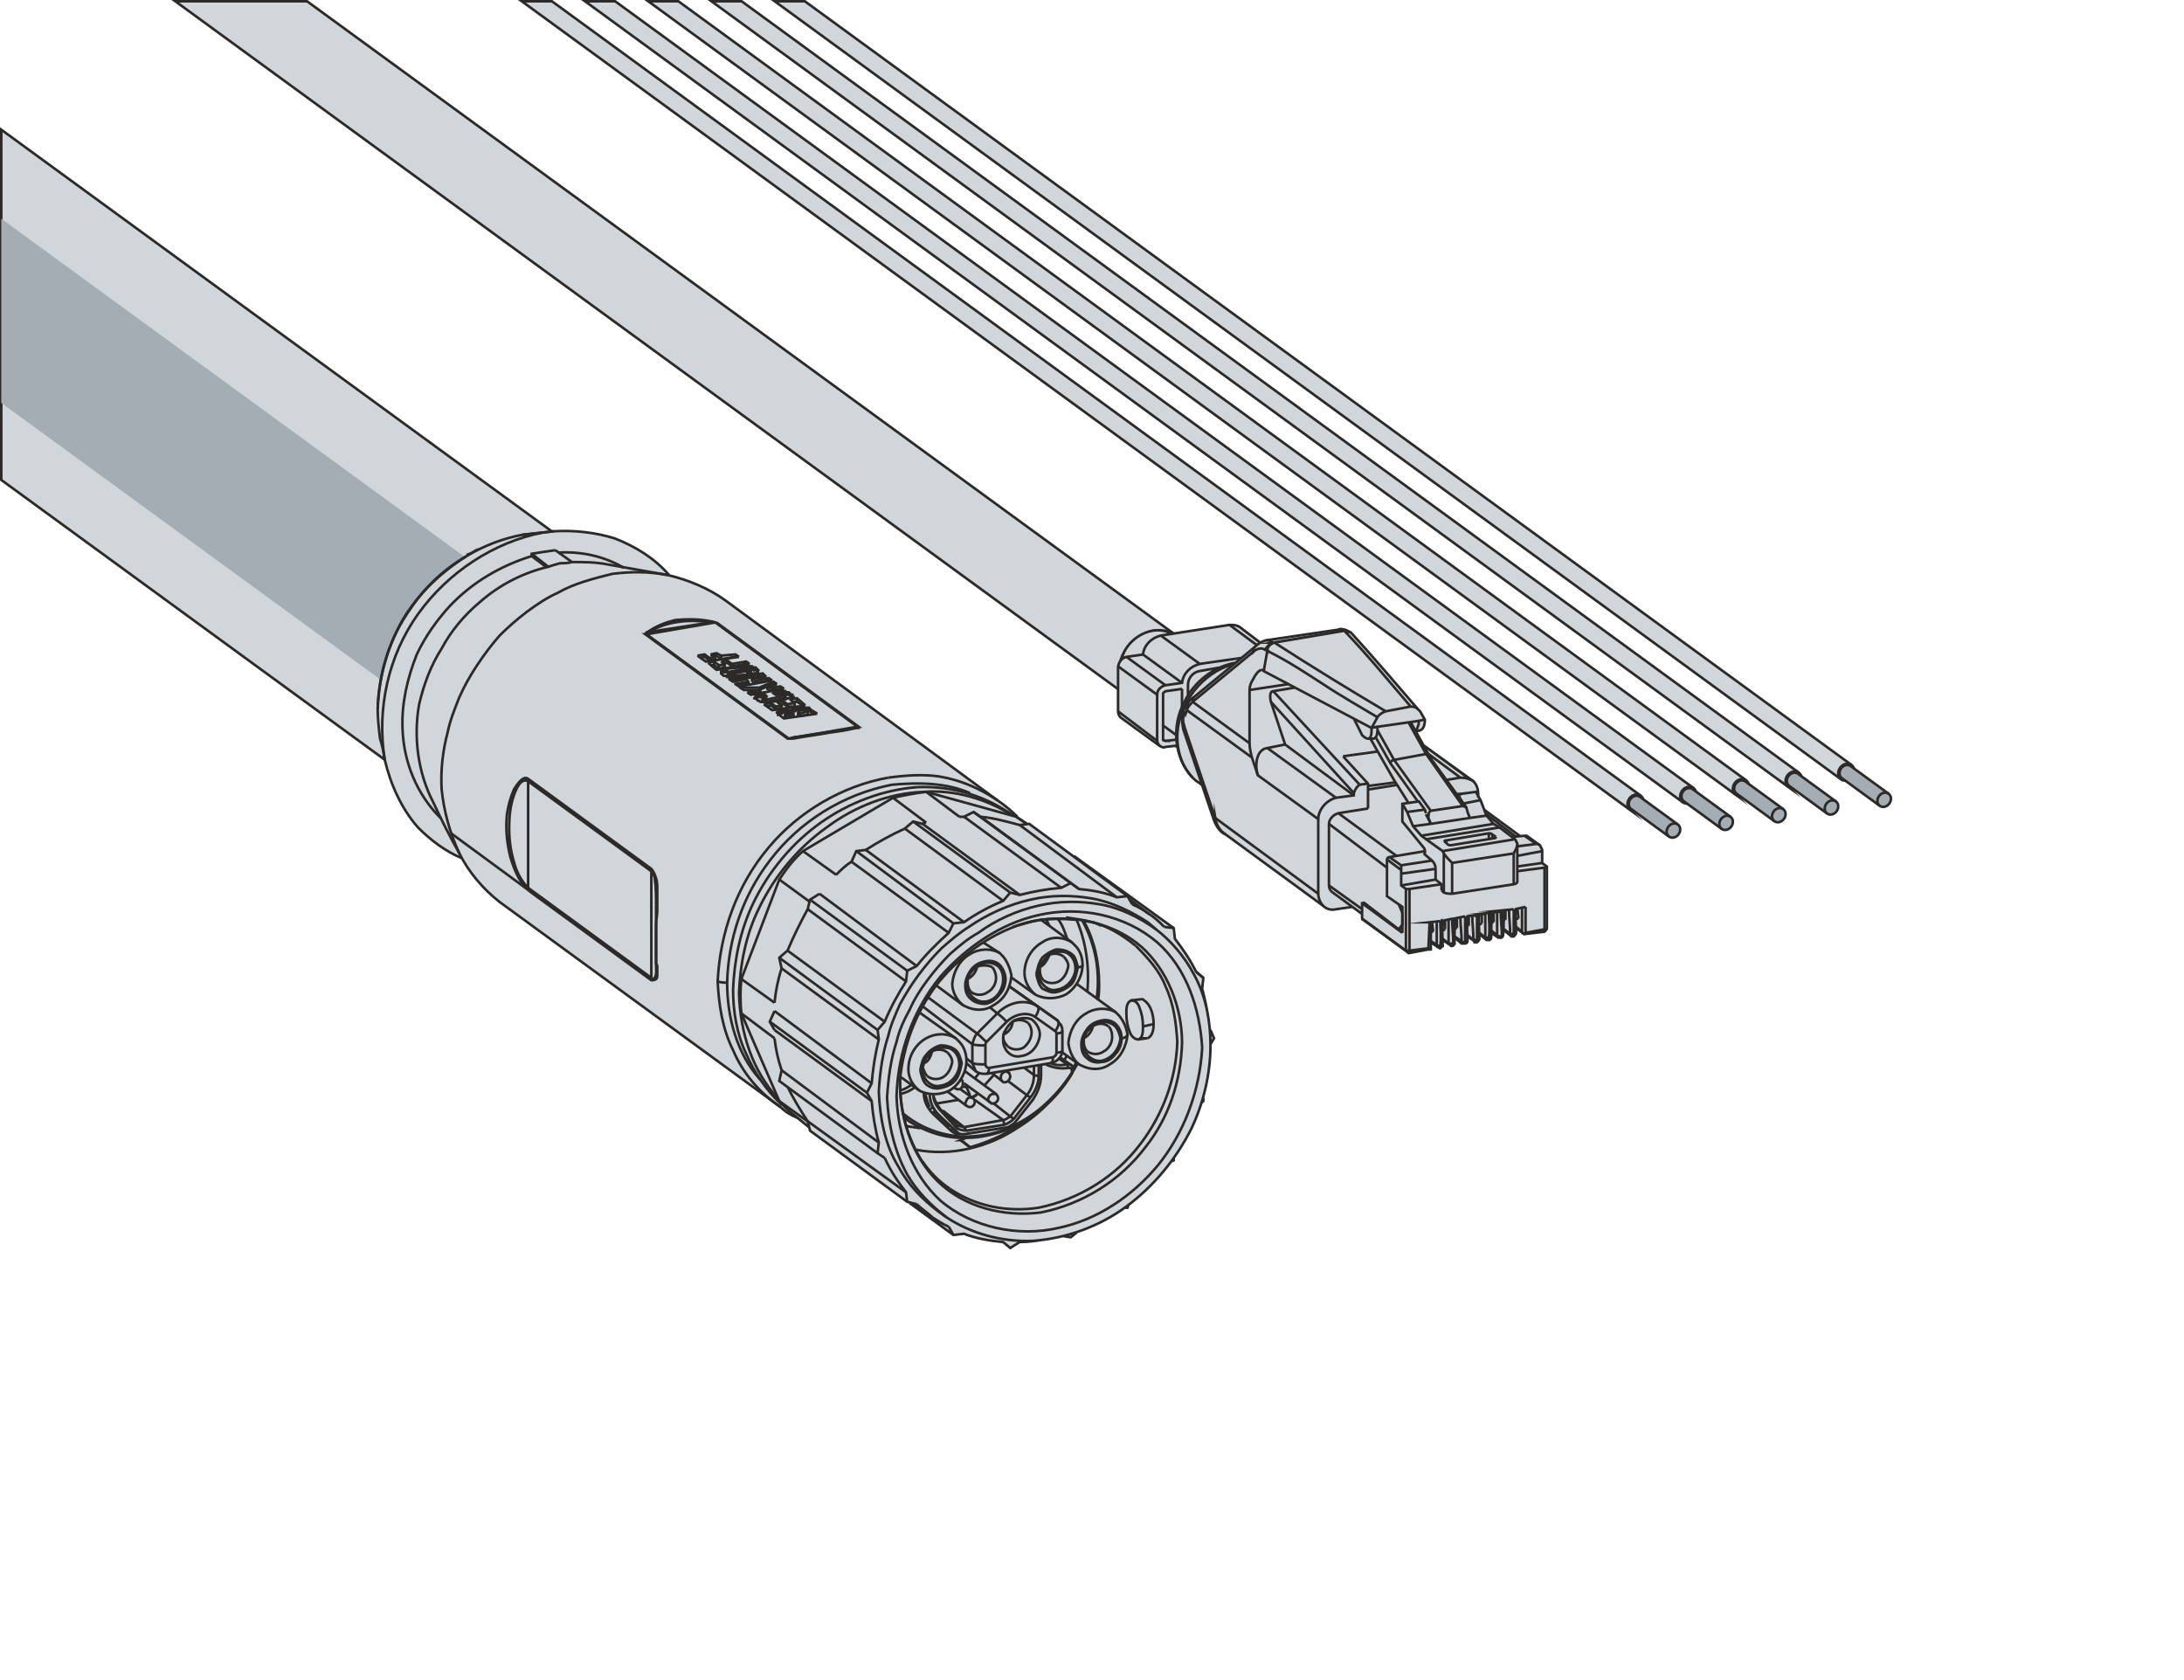 <?xml version="1.0" encoding="UTF-8"?>
<!DOCTYPE svg PUBLIC "-//W3C//DTD SVG 1.1//EN" "http://www.w3.org/Graphics/SVG/1.1/DTD/svg11.dtd">
<!-- Creator: Corel DESIGNER 2020 (64-Bit) -->
<svg xmlns="http://www.w3.org/2000/svg" xml:space="preserve" width="65.038mm" height="50.038mm" version="1.1" style="shape-rendering:geometricPrecision; text-rendering:geometricPrecision; image-rendering:optimizeQuality; fill-rule:evenodd; clip-rule:evenodd"
viewBox="0 0 6498.94 5000.07"
 xmlns:xlink="http://www.w3.org/1999/xlink"
 xmlns:xodm="http://www.corel.com/coreldraw/odm/2003">
 <defs>
  <style type="text/css">
   <![CDATA[
    .str0 {stroke:#2B2A29;stroke-width:7.61;stroke-miterlimit:22.926}
    .str1 {stroke:#2B2A29;stroke-width:7.61;stroke-miterlimit:22.926}
    .fil0 {fill:none}
    .fil1 {fill:#D1D6DA}
    .fil2 {fill:#A4ADB3}
    .fil3 {fill:#D1D6DA;fill-rule:nonzero}
   ]]>
  </style>
 </defs>
 <g id="Ebene_x0020_1">
  <rect class="fil0" x="3.81" y="3.81" width="6495.14" height="4996.26"/>
  <g id="_1292447801776">
   <g>
    <g>
     <path class="fil1 str0" d="M1420.74 2461.9c159.9,116.66 400.58,58.96 537.62,-128.84 137.03,-187.83 118.5,-434.65 -41.4,-551.32l-1913.15 -1395.8 0 1042.18 1416.93 1033.79z"/>
     <path class="fil0 str0" d="M1916.95 1781.74c-159.87,-116.64 -400.57,-58.96 -537.6,128.87 -137.04,187.8 -118.51,434.62 41.38,551.29"/>
    </g>
    <g>
     <path class="fil2" d="M1719.14 2450.42c84.08,61.35 210.66,31.02 282.71,-67.76 72.08,-98.77 62.34,-228.57 -21.74,-289.93l-1976.3 -1441.89 0 548.08 1715.34 1251.5z"/>
     <path class="fil0" d="M1980.11 2092.74c-84.08,-61.36 -210.68,-31.01 -282.75,67.74 -72.06,98.78 -62.33,228.59 21.78,289.92"/>
    </g>
   </g>
   <g>
    <path class="fil1 str0" d="M3365.11 2078.34c43.88,32.02 109.93,16.18 147.53,-35.35 37.61,-51.54 32.53,-119.27 -11.35,-151.29l-2587.58 -1887.9 -391.99 0 2843.39 2074.54z"/>
    <path class="fil0 str0" d="M3501.29 1891.7c-43.88,-32.02 -109.93,-16.18 -147.53,35.35 -37.61,51.54 -32.53,119.27 11.35,151.29"/>
   </g>
   <g id="ECAT_91_AWG26-1.svg">
    <g>
     <polygon id="ENP_5pol_Pbu_Step" class="fil3" points="2431.69,3382.09 2699.6,3575.96 2699.6,3575.96 2706.65,3579.49 2706.65,3579.49 2706.65,3579.49 2837.08,3674.67 2837.08,3674.67 2837.08,3674.67 2868.8,3671.14 2868.8,3671.14 2897.01,3678.2 2897.01,3678.2 2925.21,3688.77 2925.21,3688.77 2953.41,3692.3 2953.41,3692.3 2985.13,3695.82 2985.13,3695.82 3006.29,3713.45 3006.29,3713.45 3034.49,3695.82 3034.49,3695.82 3066.21,3695.82 3066.21,3695.82 3112.04,3688.77 3112.04,3688.77 3112.04,3688.77 3164.92,3678.2 3164.92,3678.2 3164.92,3678.2 3186.06,3681.72 3186.06,3681.72 3203.69,3667.62 3203.69,3667.62 3203.69,3667.62 3217.79,3660.57 3217.79,3660.57 3263.62,3642.94 3263.62,3642.94 3309.45,3618.27 3309.45,3618.27 3344.7,3593.59 3344.7,3593.59 3344.7,3593.59 3355.28,3593.59 3355.28,3593.59 3358.79,3583.02 3358.79,3583.02 3358.79,3583.02 3390.52,3558.35 3390.52,3558.35 3429.3,3523.09 3429.3,3523.09 3461.03,3487.84 3461.03,3487.84 3485.7,3456.11 3485.7,3456.11 3485.7,3456.11 3492.75,3452.58 3492.75,3452.58 3492.75,3445.53 3492.75,3445.53 3492.75,3445.53 3520.95,3403.24 3520.95,3403.24 3545.64,3357.41 3545.64,3357.41 3563.26,3311.58 3563.26,3311.58 3573.83,3283.37 3573.83,3283.37 3573.83,3283.37 3580.88,3276.33 3580.88,3276.33 3580.88,3265.75 3580.88,3265.75 3580.88,3265.75 3591.46,3212.87 3591.46,3212.87 3598.51,3163.53 3598.51,3163.53 3602.03,3107.12 3602.03,3107.12 3602.03,3107.12 3612.6,3089.5 3612.6,3089.5 3602.03,3068.35 3602.03,3068.35 3602.03,3068.35 3587.93,2987.28 3587.93,2987.28 3587.93,2987.28 3591.46,2997.85 3591.46,2997.85 3584.41,2969.64 3577.36,2941.45 3577.36,2941.45 3580.88,2909.72 3580.88,2909.72 3559.73,2892.09 3559.73,2892.09 3545.64,2867.41 3545.64,2867.41 3531.54,2839.21 3531.54,2839.21 3513.91,2814.54 3513.91,2814.54 3496.28,2793.39 3496.28,2793.39 3492.75,2761.66 3492.75,2761.66 3492.75,2761.66 3200.16,2550.15 3200.16,2550.15 3196.65,2546.62 3196.65,2546.62 3196.65,2546.62 3062.69,2451.44 3062.69,2451.44 3062.69,2451.44 3055.64,2451.44 3055.64,2451.44 3055.64,2451.44 3041.53,2444.4 3041.53,2444.4 3041.53,2440.87 3041.53,2440.87 3041.53,2440.87 3041.53,2440.87 3041.53,2440.87 3041.53,2440.87 3038.02,2440.87 3038.02,2440.87 3038.02,2440.87 3038.02,2440.87 3038.02,2440.87 3038.02,2440.87 3038.02,2440.87 3038.02,2440.87 3038.02,2437.34 3038.02,2437.34 3038.02,2437.34 3038.02,2437.34 3038.02,2437.34 3038.02,2437.34 3034.49,2437.34 3034.49,2437.34 3034.49,2437.34 3034.49,2437.34 3034.49,2437.34 3034.49,2437.34 3034.49,2437.34 3034.49,2437.34 3034.49,2437.34 3034.49,2437.34 3034.49,2437.34 3034.49,2437.34 3034.49,2437.34 3034.49,2437.34 3034.49,2437.34 3034.49,2437.34 3034.49,2437.34 3034.49,2437.34 3030.96,2433.83 3030.96,2433.83 3030.96,2433.83 3030.96,2433.83 3030.96,2433.83 3030.96,2433.83 3030.96,2433.83 3030.96,2433.83 3030.96,2433.83 3030.96,2433.83 3030.96,2433.83 3030.96,2433.83 3030.96,2433.83 3030.96,2433.83 3030.96,2433.83 3030.96,2433.83 3030.96,2433.83 3030.96,2433.83 3030.96,2433.83 3030.96,2433.83 3030.96,2433.83 3027.43,2433.83 3027.43,2433.83 3027.43,2433.83 3027.43,2430.3 3027.43,2430.3 3027.43,2430.3 3027.43,2430.3 3027.43,2430.3 3020.39,2426.77 3020.39,2426.77 3020.39,2423.25 3020.39,2423.25 3016.86,2423.25 3016.86,2423.25 3016.86,2423.25 3016.86,2423.25 3016.86,2423.25 3016.86,2423.25 3016.86,2423.25 3016.86,2423.25 3016.86,2423.25 3016.86,2423.25 3016.86,2423.25 3016.86,2423.25 3016.86,2423.25 3016.86,2423.25 3016.86,2419.72 3016.86,2419.72 3016.86,2419.72 3016.86,2419.72 3013.33,2419.72 3013.33,2419.72 3013.33,2419.72 3013.33,2419.72 3013.33,2419.72 3013.33,2419.72 3013.33,2419.72 3013.33,2419.72 3013.33,2419.72 3013.33,2419.72 3013.33,2419.72 3013.33,2419.72 3013.33,2419.72 3013.33,2419.72 3013.33,2419.72 3013.33,2419.72 3013.33,2419.72 3013.33,2419.72 3013.33,2419.72 3013.33,2419.72 3013.33,2416.2 3013.33,2416.2 3013.33,2416.2 3013.33,2416.2 3009.82,2416.2 3009.82,2416.2 3009.82,2416.2 3009.82,2416.2 3009.82,2416.2 3009.82,2416.2 3009.82,2416.2 3009.82,2416.2 3009.82,2416.2 3009.82,2416.2 3009.82,2416.2 3009.82,2416.2 3009.82,2416.2 3009.82,2416.2 3009.82,2416.2 3009.82,2416.2 3009.82,2416.2 3009.82,2416.2 3009.82,2416.2 3009.82,2416.2 3009.82,2416.2 3009.82,2416.2 3009.82,2416.2 3009.82,2416.2 3002.76,2409.15 3002.76,2409.15 2967.51,2380.95 2967.51,2380.95 2967.51,2380.95 2132.05,1767.58 2132.05,1767.58 2132.05,1767.58 2103.85,1753.48 2103.85,1753.48 2061.55,1732.32 2061.55,1732.32 2015.72,1718.22 2015.72,1718.22 1991.05,1711.17 1991.05,1711.17 1991.05,1711.17 1976.95,1697.07 1976.95,1697.07 1955.8,1675.92 1955.8,1675.92 1931.12,1658.3 1931.12,1658.3 1909.97,1640.67 1909.97,1640.67 1881.77,1626.57 1881.77,1626.57 1857.09,1612.46 1857.09,1612.46 1828.89,1601.89 1828.89,1601.89 1786.59,1591.32 1786.59,1591.32 1740.77,1584.26 1740.77,1584.26 1694.94,1577.23 1694.94,1577.23 1642.06,1580.74 1642.06,1580.74 1642.06,1580.74 1553.93,1591.32 1553.93,1591.32 1553.93,1591.32 1511.63,1601.89 1511.63,1601.89 1469.33,1615.99 1469.33,1615.99 1427.02,1633.63 1427.02,1633.63 1427.02,1633.63 1427.02,1633.63 1405.88,1644.19 1405.88,1644.19 1402.35,1644.19 1402.35,1644.19 1402.35,1644.19 1402.35,1644.19 1402.35,1644.19 1384.72,1654.77 1384.72,1654.77 1384.72,1654.77 1384.72,1654.77 1377.68,1661.81 1377.68,1661.81 1374.15,1661.81 1374.15,1661.81 1374.15,1661.81 1374.15,1661.81 1374.15,1661.81 1374.15,1661.81 1374.15,1661.81 1374.15,1661.81 1374.15,1661.81 1374.15,1661.81 1374.15,1661.81 1374.15,1661.81 1374.15,1661.81 1374.15,1661.81 1374.15,1665.34 1370.62,1665.34 1370.62,1665.34 1370.62,1665.34 1370.62,1665.34 1370.62,1665.34 1370.62,1665.34 1370.62,1665.34 1370.62,1665.34 1370.62,1665.34 1370.62,1665.34 1370.62,1665.34 1370.62,1665.34 1370.62,1665.34 1370.62,1665.34 1370.62,1665.34 1370.62,1665.34 1370.62,1665.34 1370.62,1665.34 1367.1,1665.34 1367.1,1665.34 1367.1,1665.34 1367.1,1665.34 1367.1,1665.34 1367.1,1665.34 1367.1,1665.34 1367.1,1665.34 1367.1,1665.34 1367.1,1668.87 1367.1,1668.87 1367.1,1668.87 1367.1,1668.87 1367.1,1668.87 1367.1,1668.87 1367.1,1668.87 1367.1,1668.87 1367.1,1668.87 1363.57,1668.87 1363.57,1668.87 1363.57,1668.87 1363.57,1668.87 1363.57,1668.87 1363.57,1668.87 1363.57,1668.87 1363.57,1668.87 1363.57,1668.87 1363.57,1668.87 1363.57,1668.87 1363.57,1672.4 1360.05,1672.4 1360.05,1672.4 1360.05,1672.4 1360.05,1672.4 1360.05,1672.4 1360.05,1672.4 1360.05,1672.4 1360.05,1672.4 1360.05,1672.4 1360.05,1672.4 1360.05,1672.4 1360.05,1672.4 1360.05,1672.4 1360.05,1672.4 1360.05,1672.4 1360.05,1672.4 1360.05,1672.4 1360.05,1672.4 1356.52,1672.4 1356.52,1672.4 1356.52,1672.4 1356.52,1672.4 1356.52,1672.4 1356.52,1672.4 1356.52,1672.4 1356.52,1672.4 1356.52,1672.4 1356.52,1675.92 1356.52,1675.92 1356.52,1675.92 1356.52,1675.92 1356.52,1675.92 1356.52,1675.92 1356.52,1675.92 1356.52,1675.92 1356.52,1675.92 1349.47,1679.44 1349.47,1679.44 1349.47,1679.44 1345.95,1682.97 1345.95,1682.97 1345.95,1682.97 1345.95,1682.97 1345.95,1682.97 1345.95,1682.97 1345.95,1682.97 1345.95,1682.97 1345.95,1682.97 1342.42,1682.97 1342.42,1682.97 1342.42,1682.97 1342.42,1682.97 1342.42,1682.97 1342.42,1682.97 1342.42,1682.97 1342.42,1682.97 1342.42,1682.97 1342.42,1682.97 1342.42,1682.97 1342.42,1682.97 1342.42,1682.97 1342.42,1682.97 1342.42,1682.97 1342.42,1682.97 1342.42,1682.97 1342.42,1682.97 1342.42,1682.97 1342.42,1686.5 1342.42,1686.5 1338.9,1686.5 1338.9,1686.5 1338.9,1686.5 1338.9,1686.5 1338.9,1686.5 1338.9,1686.5 1338.9,1686.5 1338.9,1686.5 1338.9,1686.5 1338.9,1686.5 1338.9,1686.5 1338.9,1686.5 1338.9,1686.5 1338.9,1686.5 1338.9,1686.5 1335.37,1686.5 1335.37,1686.5 1335.37,1686.5 1335.37,1686.5 1335.37,1686.5 1335.37,1690.02 1335.37,1690.02 1335.37,1690.02 1335.37,1690.02 1335.37,1690.02 1335.37,1690.02 1335.37,1690.02 1335.37,1690.02 1335.37,1690.02 1335.37,1690.02 1335.37,1690.02 1335.37,1690.02 1335.37,1690.02 1331.84,1690.02 1331.84,1690.02 1331.84,1690.02 1331.84,1690.02 1331.84,1690.02 1331.84,1690.02 1331.84,1690.02 1331.84,1690.02 1331.84,1690.02 1331.84,1690.02 1331.84,1690.02 1331.84,1690.02 1331.84,1690.02 1331.84,1693.54 1331.84,1693.54 1331.84,1693.54 1331.84,1693.54 1331.84,1693.54 1328.33,1693.54 1328.33,1693.54 1328.33,1693.54 1328.33,1693.54 1328.33,1693.54 1328.33,1693.54 1328.33,1693.54 1328.33,1693.54 1328.33,1693.54 1328.33,1693.54 1328.33,1693.54 1328.33,1693.54 1328.33,1693.54 1328.33,1693.54 1328.33,1693.54 1328.33,1693.54 1328.33,1693.54 1328.33,1693.54 1328.33,1693.54 1328.33,1693.54 1328.33,1693.54 1328.33,1693.54 1328.33,1693.54 1328.33,1697.07 1324.8,1697.07 1324.8,1697.07 1324.8,1697.07 1324.8,1697.07 1324.8,1697.07 1324.8,1697.07 1324.8,1697.07 1324.8,1697.07 1324.8,1697.07 1324.8,1697.07 1324.8,1697.07 1324.8,1697.07 1324.8,1697.07 1324.8,1697.07 1321.27,1697.07 1321.27,1697.07 1321.27,1697.07 1321.27,1700.6 1321.27,1700.6 1321.27,1700.6 1321.27,1700.6 1321.27,1700.6 1321.27,1700.6 1321.27,1700.6 1321.27,1700.6 1321.27,1700.6 1321.27,1700.6 1321.27,1700.6 1321.27,1700.6 1321.27,1700.6 1321.27,1700.6 1321.27,1700.6 1321.27,1700.6 1321.27,1700.6 1321.27,1700.6 1314.23,1707.64 1314.23,1707.64 1310.7,1707.64 1310.7,1707.64 1310.7,1707.64 1310.7,1707.64 1310.7,1711.17 1310.7,1711.17 1310.7,1711.17 1310.7,1711.17 1310.7,1711.17 1310.7,1711.17 1310.7,1711.17 1310.7,1711.17 1310.7,1711.17 1310.7,1711.17 1310.7,1711.17 1310.7,1711.17 1310.7,1711.17 1307.17,1711.17 1307.17,1711.17 1307.17,1711.17 1307.17,1711.17 1307.17,1711.17 1307.17,1711.17 1307.17,1711.17 1307.17,1711.17 1307.17,1711.17 1307.17,1711.17 1307.17,1711.17 1307.17,1711.17 1307.17,1711.17 1307.17,1711.17 1307.17,1711.17 1307.17,1714.7 1307.17,1714.7 1307.17,1714.7 1307.17,1714.7 1307.17,1714.7 1307.17,1714.7 1307.17,1714.7 1307.17,1714.7 1307.17,1714.7 1303.64,1714.7 1303.64,1714.7 1303.64,1714.7 1303.64,1714.7 1303.64,1714.7 1303.64,1714.7 1303.64,1714.7 1303.64,1714.7 1303.64,1714.7 1303.64,1714.7 1303.64,1714.7 1303.64,1718.22 1303.64,1718.22 1300.12,1718.22 1300.12,1718.22 1300.12,1718.22 1300.12,1718.22 1300.12,1718.22 1300.12,1718.22 1300.12,1718.22 1300.12,1718.22 1300.12,1718.22 1300.12,1718.22 1300.12,1718.22 1300.12,1718.22 1300.12,1718.22 1300.12,1718.22 1300.12,1718.22 1300.12,1718.22 1300.12,1721.75 1300.12,1721.75 1300.12,1721.75 1300.12,1721.75 1300.12,1721.75 1296.6,1721.75 1296.6,1721.75 1296.6,1721.75 1296.6,1721.75 1296.6,1721.75 1296.6,1721.75 1296.6,1721.75 1296.6,1721.75 1296.6,1721.75 1296.6,1721.75 1296.6,1721.75 1296.6,1721.75 1296.6,1721.75 1296.6,1721.75 1296.6,1721.75 1296.6,1721.75 1296.6,1721.75 1296.6,1721.75 1296.6,1721.75 1296.6,1721.75 1296.6,1721.75 1296.6,1721.75 1296.6,1721.75 1296.6,1725.27 1293.07,1725.27 1293.07,1725.27 1293.07,1725.27 1293.07,1725.27 1293.07,1725.27 1293.07,1725.27 1293.07,1725.27 1293.07,1725.27 1293.07,1725.27 1293.07,1725.27 1293.07,1725.27 1293.07,1725.27 1293.07,1725.27 1293.07,1725.27 1293.07,1725.27 1293.07,1725.27 1293.07,1725.27 1293.07,1725.27 1293.07,1725.27 1289.54,1728.8 1289.54,1728.8 1289.54,1728.8 1289.54,1728.8 1289.54,1728.8 1289.54,1728.8 1289.54,1728.8 1289.54,1728.8 1289.54,1728.8 1289.54,1728.8 1289.54,1728.8 1289.54,1728.8 1289.54,1728.8 1289.54,1728.8 1289.54,1732.32 1286.02,1732.32 1286.02,1732.32 1286.02,1732.32 1286.02,1732.32 1286.02,1732.32 1286.02,1732.32 1286.02,1732.32 1286.02,1732.32 1286.02,1732.32 1286.02,1732.32 1286.02,1732.32 1286.02,1732.32 1286.02,1732.32 1286.02,1732.32 1286.02,1732.32 1286.02,1732.32 1286.02,1732.32 1286.02,1732.32 1286.02,1732.32 1286.02,1732.32 1286.02,1732.32 1286.02,1732.32 1286.02,1732.32 1286.02,1735.85 1282.5,1735.85 1282.5,1735.85 1282.5,1735.85 1282.5,1735.85 1282.5,1735.85 1282.5,1735.85 1282.5,1735.85 1282.5,1735.85 1282.5,1735.85 1282.5,1735.85 1282.5,1735.85 1278.97,1739.37 1278.97,1739.37 1278.97,1739.37 1278.97,1739.37 1278.97,1739.37 1278.97,1739.37 1278.97,1739.37 1278.97,1739.37 1278.97,1739.37 1278.97,1739.37 1278.97,1739.37 1278.97,1739.37 1278.97,1739.37 1278.97,1739.37 1278.97,1739.37 1278.97,1739.37 1278.97,1742.89 1275.44,1742.89 1275.44,1742.89 1275.44,1742.89 1275.44,1742.89 1275.44,1742.89 1275.44,1742.89 1275.44,1742.89 1275.44,1742.89 1275.44,1742.89 1275.44,1742.89 1275.44,1742.89 1275.44,1742.89 1275.44,1742.89 1275.44,1742.89 1275.44,1742.89 1275.44,1742.89 1275.44,1742.89 1275.44,1742.89 1275.44,1742.89 1275.44,1742.89 1275.44,1742.89 1275.44,1742.89 1275.44,1742.89 1275.44,1746.42 1271.92,1746.42 1271.92,1746.42 1271.92,1746.42 1271.92,1746.42 1271.92,1746.42 1271.92,1746.42 1271.92,1746.42 1271.92,1746.42 1271.92,1746.42 1271.92,1746.42 1271.92,1746.42 1271.92,1746.42 1271.92,1746.42 1271.92,1746.42 1271.92,1746.42 1271.92,1746.42 1271.92,1746.42 1271.92,1746.42 1271.92,1746.42 1268.39,1749.95 1268.39,1749.95 1268.39,1749.95 1268.39,1749.95 1268.39,1749.95 1268.39,1749.95 1268.39,1749.95 1268.39,1749.95 1268.39,1749.95 1268.39,1749.95 1268.39,1749.95 1268.39,1749.95 1268.39,1749.95 1268.39,1749.95 1268.39,1749.95 1268.39,1749.95 1268.39,1749.95 1268.39,1749.95 1268.39,1749.95 1268.39,1749.95 1268.39,1749.95 1268.39,1749.95 1268.39,1749.95 1264.87,1749.95 1264.87,1749.95 1264.87,1749.95 1264.87,1753.48 1264.87,1753.48 1264.87,1753.48 1264.87,1753.48 1264.87,1753.48 1264.87,1753.48 1264.87,1753.48 1261.35,1756.99 1261.35,1756.99 1261.35,1756.99 1261.35,1756.99 1261.35,1756.99 1261.35,1756.99 1261.35,1756.99 1261.35,1756.99 1261.35,1756.99 1261.35,1756.99 1261.35,1756.99 1261.35,1756.99 1257.82,1760.52 1257.82,1760.52 1257.82,1760.52 1257.82,1760.52 1257.82,1760.52 1257.82,1760.52 1257.82,1760.52 1257.82,1760.52 1257.82,1760.52 1257.82,1760.52 1257.82,1760.52 1257.82,1760.52 1257.82,1760.52 1257.82,1760.52 1257.82,1760.52 1257.82,1760.52 1257.82,1760.52 1257.82,1760.52 1257.82,1764.04 1257.82,1764.04 1257.82,1764.04 1257.82,1764.04 1257.82,1764.04 1254.29,1764.05 1254.29,1764.05 1254.29,1764.05 1254.29,1764.05 1254.29,1764.05 1254.29,1764.05 1254.29,1764.05 1254.29,1764.05 1254.29,1764.05 1254.29,1764.05 1254.29,1764.05 1254.29,1767.58 1254.29,1767.58 1254.29,1767.58 1254.29,1767.58 1254.29,1767.58 1254.29,1767.58 1254.29,1767.58 1254.29,1767.58 1254.29,1767.58 1254.29,1767.58 1254.29,1767.58 1254.29,1767.58 1254.29,1767.58 1254.29,1767.58 1254.29,1767.58 1250.77,1767.58 1250.77,1767.58 1250.77,1767.58 1250.77,1771.09 1250.77,1771.09 1250.77,1771.09 1250.77,1771.09 1250.77,1771.09 1250.77,1771.09 1250.77,1771.09 1250.77,1771.09 1250.77,1771.09 1250.77,1771.09 1250.77,1771.09 1247.25,1771.09 1247.25,1771.09 1247.25,1774.62 1247.25,1774.62 1247.25,1774.62 1247.25,1774.62 1247.25,1774.62 1247.25,1774.62 1247.25,1774.62 1247.25,1778.15 1247.25,1778.15 1247.25,1778.15 1247.25,1778.15 1247.25,1778.15 1243.72,1778.15 1243.72,1778.15 1243.72,1778.15 1243.72,1778.15 1243.72,1778.15 1243.72,1778.15 1243.72,1778.15 1243.72,1778.15 1243.72,1778.15 1243.72,1778.15 1243.72,1778.15 1243.72,1778.15 1243.72,1778.15 1243.72,1778.15 1243.72,1778.15 1243.72,1778.15 1243.72,1778.15 1243.72,1781.68 1243.72,1781.68 1243.72,1781.68 1243.72,1781.68 1243.72,1781.68 1243.72,1781.68 1243.72,1781.68 1240.19,1781.68 1240.19,1781.68 1240.19,1781.68 1240.19,1785.2 1240.19,1785.2 1240.19,1785.2 1236.66,1785.2 1236.66,1785.2 1236.66,1785.2 1236.66,1788.71 1236.66,1788.71 1236.66,1788.71 1236.66,1788.71 1236.66,1788.71 1236.66,1788.71 1236.66,1788.71 1236.66,1788.71 1236.66,1788.71 1233.15,1792.25 1233.15,1792.25 1233.15,1792.25 1233.15,1792.25 1233.15,1792.25 1233.15,1792.25 1233.15,1792.25 1233.15,1792.25 1233.15,1792.25 1233.15,1792.25 1233.15,1792.25 1233.15,1792.25 1233.15,1792.25 1233.15,1795.78 1233.15,1795.78 1233.15,1795.78 1233.15,1795.78 1229.62,1795.78 1229.62,1795.78 1229.62,1795.78 1229.62,1795.78 1229.62,1795.78 1229.62,1795.78 1229.62,1795.78 1229.62,1795.78 1229.62,1795.78 1229.62,1795.78 1204.94,1831.02 1204.94,1831.02 1204.94,1831.02 1176.74,1887.43 1176.74,1887.43 1173.21,1890.95 1173.21,1890.95 1173.21,1894.48 1173.21,1894.48 1173.21,1894.48 1173.21,1894.48 1173.21,1894.48 1169.69,1894.48 1169.69,1894.48 1169.69,1894.48 1169.69,1894.48 1169.69,1894.48 1169.69,1898 1169.69,1898 1169.69,1898 1169.69,1898 1169.69,1898 1169.69,1898 1169.69,1898 1169.69,1898 1169.69,1898 1169.69,1898 1169.69,1898 1169.69,1898 1169.69,1898 1169.69,1898 1169.69,1898 1169.69,1898 1169.69,1898 1169.69,1898 1169.69,1901.53 1169.69,1901.53 1169.69,1901.53 1169.69,1901.53 1169.69,1901.53 1169.69,1901.53 1169.69,1901.53 1169.69,1901.53 1169.69,1901.53 1169.69,1901.53 1169.69,1901.53 1166.17,1905.05 1166.17,1905.05 1166.17,1905.05 1166.17,1905.05 1166.17,1905.05 1166.17,1905.05 1166.17,1905.05 1166.17,1905.05 1166.17,1905.05 1166.17,1905.05 1166.17,1905.05 1166.17,1908.58 1166.17,1908.58 1166.17,1908.58 1166.17,1908.58 1166.17,1908.58 1166.17,1908.58 1166.17,1908.58 1166.17,1908.58 1166.17,1908.58 1162.64,1912.11 1162.64,1912.11 1162.64,1912.11 1162.64,1912.11 1162.64,1912.11 1162.64,1915.63 1162.64,1915.63 1162.64,1915.63 1162.64,1915.63 1159.11,1919.15 1159.11,1919.15 1159.11,1922.68 1159.11,1922.68 1159.11,1922.68 1159.11,1922.68 1159.11,1922.68 1159.11,1922.68 1159.11,1922.68 1155.59,1929.73 1155.59,1929.73 1155.59,1929.73 1141.49,1972.03 1141.49,1972.03 1130.91,2017.86 1130.91,2017.86 1123.87,2063.68 1123.87,2063.68 1123.87,2109.51 1123.87,2109.51 1123.87,2155.34 1123.87,2155.34 1130.91,2197.64 1130.91,2197.64 1145.01,2264.6 1145.01,2264.6 1145.01,2264.6 1145.01,2261.09 1145.01,2261.09 1155.59,2306.92 1173.21,2349.22 1173.21,2349.22 1194.37,2387.99 1194.37,2387.99 1219.05,2426.77 1219.05,2426.77 1243.72,2462.03 1243.72,2462.03 1275.44,2490.23 1275.44,2490.23 1310.7,2518.44 1310.7,2518.44 1345.95,2539.58 1345.95,2539.58 1370.62,2553.68 1370.62,2553.68 1370.62,2553.68 1398.82,2595.98 1398.82,2595.98 1419.98,2620.66 1419.98,2620.66 1441.13,2645.33 1441.13,2645.33 1472.86,2673.53 1472.86,2673.53 2061.55,3107.12 2061.55,3107.12 2065.07,3110.65 2065.07,3110.65 2068.6,3110.64 2068.6,3110.64 2072.13,3114.18 2072.13,3114.18 2075.65,3114.18 2075.65,3114.18 2075.65,3117.7 2075.65,3117.7 2079.17,3117.7 2079.17,3117.7 2082.7,3121.22 2082.7,3121.22 2086.23,3124.75 2086.23,3124.75 2089.76,3124.75 2089.76,3124.75 2093.27,3128.28 2093.27,3128.28 2093.27,3128.28 2093.27,3128.28 2096.8,3131.8 2096.8,3131.8 2100.33,3135.32 2100.33,3135.32 2103.85,3138.85 2103.85,3138.85 2107.37,3138.86 2107.37,3138.86 2110.9,3138.85 2110.9,3138.85 2110.9,3142.38 2110.9,3142.38 2114.43,3142.38 2114.43,3142.38 2117.95,3145.9 2117.95,3145.9 2121.48,3149.42 2121.48,3149.42 2121.48,3149.42 2121.48,3149.42 2125,3152.95 2125,3152.95 2128.53,3152.95 2128.53,3152.95 2132.05,3156.48 2132.05,3156.48 2135.58,3160 2135.58,3160 2139.1,3163.53 2139.1,3163.53 2139.1,3163.53 2139.1,3163.53 2142.63,3167.04 2142.63,3167.04 2146.15,3167.06 2146.15,3167.06 2149.68,3170.58 2149.68,3170.58 2153.21,3174.1 2153.21,3174.1 2156.73,3174.11 2156.73,3174.11 2156.73,3177.63 2156.73,3177.63 2160.25,3177.63 2160.25,3177.63 2163.78,3181.15 2163.78,3181.15 2167.31,3181.15 2167.31,3181.15 2170.82,3184.68 2170.82,3184.68 2174.35,3188.2 2174.35,3188.2 2174.35,3188.2 2174.35,3188.2 2177.88,3191.73 2177.88,3191.73 2181.41,3191.73 2181.41,3191.73 2184.93,3195.26 2184.93,3195.26 2188.45,3198.77 2188.45,3198.77 2191.98,3202.3 2191.98,3202.3 2191.98,3202.3 2191.98,3202.3 2195.51,3205.83 2195.51,3205.83 2195.51,3205.83 2195.51,3205.83 2199.03,3205.83 2199.03,3205.83 2206.08,3209.36 2206.08,3209.36 2209.61,3212.87 2209.61,3212.87 2209.61,3212.87 2209.61,3212.87 2213.13,3216.4 2213.13,3216.4 2213.13,3216.4 2213.13,3216.4 2216.66,3219.93 2216.66,3219.93 2223.7,3223.46 2223.7,3223.46 2227.23,3226.98 2227.23,3226.98 2227.23,3226.98 2227.23,3226.98 2230.76,3230.5 2230.76,3230.5 2230.76,3230.5 2230.76,3230.5 2234.28,3234.03 2234.28,3234.03 2241.33,3237.56 2241.33,3237.56 2244.86,3237.56 2244.86,3237.56 2244.86,3241.08 2244.86,3241.08 2248.39,3241.08 2248.39,3241.08 2248.39,3244.6 2248.39,3244.6 2251.9,3244.6 2251.9,3244.6 2255.43,3248.13 2255.43,3248.13 2262.49,3251.66 2262.49,3251.66 2266,3255.18 2266,3255.18 2266,3255.18 2266,3255.18 2269.53,3258.71 2269.53,3258.71 2273.06,3262.23 2273.06,3262.23 2280.11,3265.75 2280.11,3265.75 2283.63,3269.28 2283.63,3269.28 2287.16,3269.28 2287.16,3269.28 2287.16,3272.8 2287.16,3272.8 2290.68,3272.81 2290.68,3272.81 2290.68,3272.81 2290.68,3272.81 2290.68,3272.81 2290.68,3272.81 2290.68,3272.81 2290.68,3272.81 2294.21,3276.33 2294.21,3276.33 2294.21,3276.33 2294.21,3276.33 2294.21,3276.33 2294.21,3276.33 2297.73,3276.33 2297.73,3276.33 2297.73,3276.33 2297.73,3276.33 2297.73,3276.33 2297.73,3279.85 2297.73,3279.85 2297.73,3279.85 2297.73,3279.85 2297.73,3279.85 2297.73,3279.85 2297.73,3279.85 2297.73,3279.85 2297.73,3279.85 2297.73,3279.85 2297.73,3279.85 2297.73,3279.85 2297.73,3279.85 2297.73,3279.85 2297.73,3279.85 2301.26,3279.85 2301.26,3279.85 2301.26,3279.85 2301.26,3279.85 2301.26,3279.85 2301.26,3279.85 2301.26,3279.85 2301.26,3279.85 2301.26,3279.85 2301.26,3279.85 2301.26,3279.85 2301.26,3279.85 2301.26,3279.85 2301.26,3279.85 2301.26,3279.85 2301.26,3283.38 2301.26,3283.38 2301.26,3283.38 2301.26,3283.38 2301.26,3283.38 2301.26,3283.38 2301.26,3283.38 2301.26,3283.38 2304.78,3283.38 2304.78,3283.38 2304.78,3283.38 2304.78,3283.38 2304.78,3283.38 2304.78,3283.38 2304.78,3283.38 2304.78,3283.38 2304.78,3283.38 2304.78,3283.38 2304.78,3283.38 2304.78,3283.38 2304.78,3283.38 2304.78,3283.38 2304.78,3283.38 2304.78,3283.38 2304.78,3283.38 2304.78,3283.38 2304.78,3283.38 2304.78,3283.38 2304.78,3283.38 2308.31,3283.38 2308.31,3286.91 2308.31,3286.91 2308.31,3286.91 2308.31,3286.91 2308.31,3286.91 2308.31,3286.91 2308.31,3286.91 2308.31,3286.91 2308.31,3286.91 2308.31,3286.91 2308.31,3286.91 2308.31,3286.91 2308.31,3286.91 2308.31,3286.91 2308.31,3286.91 2311.84,3286.91 2311.84,3286.91 2311.84,3286.91 2311.84,3286.91 2311.84,3286.91 2311.84,3286.91 2311.84,3286.91 2311.84,3290.44 2311.84,3290.44 2311.84,3290.44 2311.84,3290.44 2311.84,3290.44 2311.84,3290.44 2311.84,3290.44 2311.84,3290.44 2311.84,3290.44 2315.36,3290.44 2315.36,3290.44 2315.36,3290.44 2315.36,3290.44 2315.36,3290.44 2315.36,3290.44 2315.36,3290.44 2315.36,3290.44 2315.36,3290.44 2315.36,3290.44 2315.36,3290.44 2315.36,3290.44 2322.41,3293.95 2322.41,3293.95 2322.41,3293.95 2340.04,3308.05 2340.04,3308.05 2357.66,3318.64 2357.66,3318.64 2371.76,3325.68 2371.76,3325.68 2371.76,3325.68 2407.02,3353.88 2407.02,3353.88 2407.02,3353.88 2410.54,3364.46 2410.54,3364.46 "/>
     <polygon id="Bauteil1" class="fil3" points="3654.91,1859.23 3489.23,1883.9 3489.23,1883.9 3475.13,1880.38 3475.13,1880.38 3464.56,1873.33 3464.56,1873.33 3439.87,1873.33 3439.87,1873.33 3422.25,1876.85 3422.25,1876.85 3404.63,1880.38 3404.63,1880.38 3387,1890.95 3387,1890.95 3372.9,1901.53 3372.9,1901.53 3355.28,1922.68 3355.28,1922.68 3344.7,1940.31 3344.7,1940.31 3341.18,1947.35 3341.18,1947.35 3337.65,1957.93 3337.65,1957.93 3337.65,1957.93 3327.07,1972.03 3327.07,1972.03 3327.07,1972.03 3327.07,2116.57 3327.07,2116.57 3327.07,2116.57 3327.07,2123.61 3327.07,2123.61 3330.6,2130.66 3330.6,2130.66 3453.97,2222.32 3453.97,2222.32 3453.97,2222.32 3461.03,2225.84 3461.03,2225.84 3468.08,2222.32 3468.08,2222.32 3496.28,2218.79 3496.28,2218.79 3496.28,2218.79 3503.33,2222.32 3503.33,2222.32 3503.33,2222.32 3503.33,2225.84 3503.33,2225.84 3506.85,2243.47 3506.85,2243.47 3517.43,2268.14 3517.43,2268.14 3517.43,2268.14 3535.05,2296.34 3535.05,2296.34 3549.15,2313.97 3549.15,2313.97 3566.78,2328.07 3566.78,2328.07 3580.88,2338.65 3580.88,2338.65 3580.88,2338.65 3609.09,2423.25 3609.09,2423.25 3609.09,2423.25 3609.09,2423.25 3609.09,2423.25 3609.09,2426.76 3609.09,2426.76 3609.09,2426.76 3609.09,2426.76 3609.09,2426.76 3609.09,2426.76 3609.09,2426.76 3609.09,2426.76 3609.09,2426.76 3609.09,2430.3 3609.09,2430.3 3609.09,2430.3 3609.09,2430.3 3609.09,2430.3 3609.09,2430.3 3612.6,2430.3 3612.6,2430.3 3612.6,2430.3 3612.6,2433.83 3612.6,2433.83 3612.6,2433.83 3612.6,2433.83 3612.6,2433.83 3612.6,2433.83 3612.6,2433.83 3612.6,2433.83 3612.6,2433.83 3612.6,2437.34 3612.6,2437.34 3612.6,2437.34 3619.66,2454.97 3619.66,2454.97 3619.66,2454.97 3619.66,2454.97 3633.76,2472.6 3633.76,2472.6 3633.76,2472.6 3936.92,2694.68 3936.92,2694.68 3936.92,2694.68 3947.49,2701.74 3947.49,2701.74 3961.59,2708.78 3961.59,2708.78 3975.7,2705.25 3975.7,2705.25 4025.05,2698.21 4025.05,2698.21 4025.05,2698.21 4053.25,2719.36 4053.25,2719.36 4053.25,2719.36 4053.25,2733.46 4053.25,2733.46 4053.25,2733.46 4056.77,2736.98 4056.77,2736.98 4190.73,2835.69 4190.73,2835.69 4190.73,2835.69 4190.73,2835.69 4190.73,2835.69 4190.73,2835.69 4257.71,2825.11 4257.71,2825.11 4257.71,2825.11 4257.71,2821.59 4257.71,2821.59 4257.71,2814.54 4257.71,2814.54 4257.71,2814.54 4257.71,2814.54 4257.71,2803.97 4257.71,2803.97 4257.71,2803.97 4257.71,2803.97 4257.71,2803.97 4257.71,2803.97 4261.23,2803.96 4261.23,2803.96 4261.23,2803.96 4278.86,2818.06 4278.86,2818.06 4278.86,2818.06 4278.86,2818.06 4282.38,2821.59 4282.38,2821.59 4282.38,2821.59 4282.38,2821.59 4282.38,2821.59 4282.38,2821.59 4282.38,2821.59 4282.38,2821.59 4285.91,2821.59 4285.91,2821.59 4285.91,2821.59 4285.91,2821.59 4285.91,2821.59 4285.91,2821.59 4285.91,2821.59 4285.91,2821.59 4289.44,2818.07 4289.44,2818.07 4289.44,2818.07 4289.44,2818.07 4292.96,2814.54 4292.96,2814.54 4292.96,2814.54 4292.96,2814.54 4292.96,2811.02 4292.96,2811.02 4292.96,2796.92 4292.96,2796.92 4292.96,2796.92 4296.48,2800.43 4296.48,2800.43 4296.48,2800.43 4296.48,2800.43 4300.01,2800.43 4300.01,2800.43 4300.01,2800.43 4300.01,2800.43 4300.01,2800.43 4300.01,2800.43 4300.01,2800.43 4300.01,2800.43 4300.01,2800.43 4300.01,2800.43 4300.01,2800.43 4300.01,2800.43 4300.01,2803.96 4300.01,2803.96 4303.54,2803.96 4303.54,2803.96 4303.54,2803.96 4303.54,2803.96 4303.54,2803.96 4303.54,2803.96 4303.54,2803.96 4303.54,2803.96 4303.54,2803.96 4303.54,2803.96 4303.54,2803.96 4303.54,2803.96 4303.54,2803.96 4303.54,2803.96 4303.54,2803.96 4303.54,2803.96 4303.54,2803.96 4303.54,2803.96 4303.54,2803.96 4303.54,2803.96 4307.06,2807.49 4307.06,2807.49 4307.06,2807.49 4307.06,2807.49 4307.06,2807.49 4307.06,2807.49 4307.06,2807.49 4307.06,2807.49 4307.06,2807.49 4307.06,2807.49 4307.06,2807.49 4307.06,2807.49 4307.06,2807.49 4307.06,2807.49 4307.06,2807.49 4307.06,2807.49 4307.06,2807.49 4307.06,2807.49 4310.58,2807.49 4314.11,2811.02 4314.11,2811.02 4314.11,2811.02 4314.11,2811.02 4317.64,2814.53 4317.64,2814.53 4321.16,2814.55 4321.16,2814.55 4321.16,2814.55 4321.16,2814.55 4321.16,2814.55 4328.21,2811.02 4328.21,2811.02 4328.21,2811.02 4328.21,2803.96 4328.21,2803.96 4328.21,2803.96 4328.21,2789.86 4328.21,2789.86 4328.21,2789.86 4356.41,2811.03 4356.41,2811.03 4356.41,2811.03 4359.94,2807.49 4359.94,2807.49 4366.99,2803.96 4366.99,2803.96 4366.99,2803.96 4366.99,2786.33 4366.99,2786.33 4366.99,2786.33 4391.66,2803.96 4391.66,2803.96 4391.66,2803.96 4398.72,2800.43 4398.72,2800.43 4402.24,2793.39 4402.24,2793.39 4402.24,2793.39 4402.24,2793.39 4402.24,2793.39 4402.24,2779.29 4402.24,2779.29 4402.24,2779.29 4409.29,2782.82 4409.29,2782.82 4409.29,2786.33 4409.29,2786.33 4409.29,2786.33 4409.29,2786.33 4409.29,2786.33 4409.29,2786.33 4409.29,2786.33 4412.82,2786.34 4412.82,2786.34 4412.82,2786.34 4412.82,2786.34 4412.82,2786.34 4412.82,2786.34 4412.82,2786.34 4412.82,2786.34 4412.82,2786.34 4412.82,2786.34 4412.82,2786.34 4412.82,2786.34 4412.82,2786.34 4412.82,2786.34 4412.82,2786.34 4412.82,2789.86 4412.82,2789.86 4416.34,2789.86 4416.34,2789.86 4416.34,2789.86 4416.34,2789.86 4416.34,2789.86 4416.34,2789.86 4416.34,2789.86 4416.34,2789.86 4416.34,2789.86 4416.34,2789.86 4416.34,2789.86 4416.34,2789.86 4416.34,2789.86 4416.34,2789.86 4416.34,2789.86 4416.34,2789.86 4416.34,2789.86 4423.39,2796.92 4423.39,2796.92 4423.39,2796.92 4423.39,2796.92 4426.92,2796.92 4426.92,2796.92 4430.44,2796.92 4430.44,2796.92 4430.44,2796.92 4430.44,2796.92 4430.44,2796.92 4437.49,2793.39 4437.49,2793.39 4437.49,2793.39 4437.49,2789.86 4437.49,2789.86 4437.49,2789.86 4437.49,2786.33 4437.49,2786.33 4437.49,2772.23 4437.49,2772.23 4437.49,2772.23 4462.17,2789.86 4462.17,2789.86 4462.17,2789.86 4469.21,2789.86 4469.21,2789.86 4469.21,2789.86 4472.74,2789.86 4472.74,2789.86 4476.27,2782.82 4476.27,2782.82 4476.27,2782.82 4472.74,2782.82 4472.74,2782.82 4476.27,2768.71 4476.27,2768.71 4476.27,2768.71 4497.42,2786.33 4497.42,2786.33 4497.42,2786.33 4500.94,2786.33 4500.94,2786.33 4500.94,2786.33 4500.94,2786.33 4504.47,2786.33 4504.47,2786.33 4504.47,2786.33 4507.99,2782.82 4507.99,2782.82 4511.52,2775.76 4511.52,2775.76 4511.52,2775.76 4511.52,2775.76 4511.52,2775.76 4511.52,2761.66 4511.52,2761.66 4511.52,2761.66 4536.19,2779.29 4536.19,2779.29 4536.19,2779.29 4536.19,2779.29 4536.19,2779.29 4543.25,2779.3 4543.25,2779.3 4543.25,2779.3 4543.25,2779.3 4543.25,2779.3 4543.25,2779.3 4543.25,2779.3 4550.29,2779.29 4550.29,2779.29 4550.29,2779.29 4550.29,2779.29 4550.29,2779.29 4550.29,2779.29 4550.29,2779.29 4557.35,2775.76 4557.35,2775.76 4557.35,2775.76 4557.35,2775.76 4557.35,2775.76 4564.39,2775.76 4564.39,2775.76 4564.39,2775.76 4564.39,2775.76 4564.39,2775.76 4571.45,2775.76 4571.45,2775.76 4571.45,2775.76 4571.45,2775.76 4571.45,2775.76 4571.45,2775.76 4571.45,2775.76 4578.49,2772.23 4578.49,2772.23 4578.49,2772.23 4578.49,2772.23 4578.49,2772.23 4585.55,2772.23 4585.55,2772.23 4596.12,2772.23 4596.12,2772.23 4596.12,2772.23 4596.12,2772.23 4596.12,2772.23 4596.12,2772.23 4603.17,2768.71 4603.17,2768.71 4603.17,2768.71 4603.17,2578.35 4603.17,2578.35 4589.07,2567.78 4589.07,2567.78 4589.07,2567.78 4589.07,2529.01 4589.07,2529.01 4589.07,2529.01 4585.55,2521.95 4585.55,2521.95 4585.55,2518.42 4585.55,2518.42 4582.02,2514.9 4582.02,2514.9 4582.02,2514.9 4578.49,2511.38 4578.49,2511.38 4578.49,2511.38 4578.49,2511.38 4578.49,2511.38 4578.49,2511.38 4578.49,2511.38 4578.49,2511.38 4578.49,2511.38 4578.49,2511.38 4574.97,2511.38 4574.97,2511.38 4574.97,2511.38 4574.97,2511.38 4574.97,2511.38 4574.97,2511.38 4574.97,2511.38 4574.97,2507.85 4574.97,2507.85 4574.97,2507.85 4574.97,2507.85 4574.97,2507.85 4571.45,2507.85 4571.45,2507.85 4571.45,2507.85 4571.45,2507.85 4571.45,2507.85 4571.45,2507.85 4571.45,2507.85 4571.45,2507.85 4571.45,2507.85 4571.45,2507.85 4571.45,2507.85 4571.45,2507.85 4571.45,2507.85 4571.45,2507.85 4567.92,2504.32 4567.92,2504.32 4567.92,2504.32 4567.92,2504.32 4567.92,2504.32 4567.92,2504.32 4564.39,2500.8 4564.39,2500.8 4560.87,2500.8 4560.87,2500.8 4560.87,2500.8 4560.87,2500.8 4557.35,2497.28 4557.35,2497.28 4557.35,2497.28 4557.35,2497.28 4557.35,2497.28 4557.35,2497.28 4553.82,2497.28 4553.82,2493.75 4553.82,2493.75 4553.82,2493.75 4553.82,2493.75 4553.82,2493.75 4553.82,2493.75 4553.82,2493.75 4553.82,2493.75 4553.82,2493.75 4553.82,2493.75 4553.82,2493.75 4553.82,2493.75 4553.82,2493.75 4553.82,2493.75 4553.82,2493.75 4553.82,2493.75 4553.82,2493.75 4553.82,2493.75 4553.82,2493.75 4550.29,2493.75 4550.29,2493.75 4550.29,2493.75 4550.29,2490.23 4550.29,2490.23 4550.29,2490.23 4550.29,2490.23 4550.29,2490.23 4550.29,2490.23 4550.29,2490.23 4550.29,2490.23 4550.29,2490.23 4550.29,2490.23 4550.29,2490.23 4550.29,2490.23 4539.72,2483.17 4539.72,2483.17 4539.72,2483.17 4539.72,2483.17 4536.19,2486.7 4536.19,2486.7 4532.67,2486.7 4532.67,2486.7 4532.67,2486.7 4532.67,2486.7 4522.09,2486.7 4522.09,2486.7 4522.09,2486.7 4522.09,2486.7 4416.34,2409.15 4416.34,2409.15 4416.34,2409.15 4405.76,2380.95 4405.76,2380.95 4405.76,2380.95 4402.24,2373.89 4402.24,2373.89 4402.24,2373.89 4398.72,2345.69 4398.72,2345.69 4391.66,2331.59 4391.66,2331.59 4384.62,2324.54 4384.62,2324.54 4384.62,2324.54 4233.03,2215.25 4233.03,2215.25 4233.03,2215.25 4211.89,2176.49 4211.89,2176.49 4211.89,2176.49 4215.4,2176.48 4215.4,2176.48 4222.46,2172.96 4222.46,2172.96 4229.5,2172.96 4229.5,2172.96 4229.5,2172.96 4233.03,2169.44 4233.03,2169.44 4236.56,2162.39 4236.56,2162.39 4240.09,2144.76 4240.09,2144.76 4240.09,2144.76 4222.46,2113.03 4222.46,2113.03 4222.46,2113.03 4211.89,2098.94 4211.89,2098.94 4180.16,2063.68 4180.16,2063.68 4180.16,2063.68 4180.16,2063.68 4180.16,2063.68 4173.11,2056.63 4173.11,2056.63 4173.11,2056.63 4173.11,2056.63 4173.11,2056.63 4173.11,2053.11 4173.11,2053.11 4166.06,2046.06 4166.06,2046.06 4166.06,2046.06 4166.06,2046.06 4166.06,2046.06 4166.06,2046.06 4166.06,2046.06 4162.53,2046.06 4162.53,2046.06 4159.01,2039.01 4159.01,2039.01 4159.01,2039.01 4159.01,2039.01 4159.01,2039.01 4159.01,2039.01 4159.01,2039.01 4159.01,2039.01 4159.01,2039.01 4155.48,2035.49 4155.48,2035.49 4155.48,2035.49 4155.48,2035.49 4148.43,2028.43 4148.43,2028.43 4148.43,2028.43 4148.43,2028.43 4148.43,2028.43 4148.43,2028.43 4148.43,2028.43 4148.43,2028.43 4148.43,2028.43 4148.43,2024.9 4148.43,2024.9 4141.38,2021.39 4141.38,2021.39 4141.38,2021.39 4141.38,2021.39 4141.38,2021.39 4141.38,2017.86 4141.38,2017.86 4141.38,2017.86 4141.38,2017.86 4141.38,2017.86 4141.38,2017.86 4137.85,2017.86 4137.85,2017.86 4137.85,2017.86 4137.85,2017.86 4137.85,2017.86 4137.85,2017.86 4137.85,2017.86 4137.85,2017.86 4137.85,2017.86 4134.33,2014.33 4134.33,2014.33 4134.33,2010.8 4134.33,2010.8 4134.33,2010.8 4134.33,2010.8 4134.33,2010.8 4134.33,2010.8 4134.33,2010.8 4134.33,2010.8 4134.33,2010.8 4130.81,2010.8 4130.81,2010.8 4130.81,2010.8 4130.81,2010.8 4130.81,2010.8 4130.81,2007.29 4130.81,2007.29 4130.81,2007.29 4130.81,2007.29 4130.81,2007.29 4130.81,2007.29 4127.28,2003.76 4127.28,2003.76 4127.28,2003.76 4127.28,2003.76 4127.28,2003.76 4127.28,2003.76 4123.75,2000.23 4123.75,2000.23 4123.75,2000.23 4123.75,2000.23 4123.75,2000.23 4123.75,2000.23 4123.75,2000.23 4123.75,2000.23 4123.75,2000.23 4123.75,2000.23 4120.22,1996.7 4120.22,1996.7 4120.22,1996.7 4120.22,1996.7 4120.22,1993.18 4120.22,1993.18 4120.22,1993.18 4120.22,1993.18 4120.22,1993.18 4120.22,1993.18 4120.22,1993.18 4120.22,1993.18 4116.71,1993.18 4116.71,1993.18 4116.71,1993.18 4116.71,1993.18 4116.71,1993.18 4116.71,1993.18 4116.71,1993.18 4116.71,1993.18 4116.71,1989.66 4116.71,1989.66 4116.71,1989.66 4116.71,1989.66 4113.18,1989.66 4113.18,1989.66 4113.18,1986.13 4113.18,1986.13 4113.18,1986.13 4113.18,1986.13 4109.65,1982.61 4109.65,1982.61 4109.65,1982.61 4109.65,1982.61 4109.65,1982.61 4109.65,1982.61 4109.65,1982.61 4109.65,1982.61 4109.65,1982.61 4109.65,1982.61 4109.65,1982.61 4109.65,1982.61 4109.65,1982.61 4109.65,1982.61 4109.65,1982.61 4109.65,1982.61 4106.13,1979.08 4106.13,1979.08 4106.13,1979.08 4106.13,1979.08 4106.13,1979.08 4106.13,1979.08 4102.61,1975.56 4102.61,1975.56 4102.61,1975.56 4102.61,1975.56 4102.61,1975.56 4102.61,1975.56 4102.61,1975.56 4102.61,1975.56 4102.61,1975.56 4102.61,1975.56 4102.61,1975.56 4102.61,1975.56 4102.61,1975.56 4102.61,1975.56 4102.61,1975.56 4102.61,1972.03 4102.61,1972.03 4102.61,1972.03 4102.61,1972.03 4102.61,1972.03 4102.61,1972.03 4102.61,1972.03 4099.08,1972.03 4099.08,1972.03 4099.08,1972.03 4099.08,1972.03 4099.08,1968.51 4099.08,1968.51 4095.55,1968.51 4095.55,1968.51 4095.55,1968.51 4095.55,1968.51 4095.55,1968.51 4095.55,1968.51 4095.55,1968.51 4095.55,1968.51 4095.55,1968.51 4095.55,1968.51 4095.55,1968.51 4095.55,1964.98 4095.55,1964.98 4095.55,1964.98 4095.55,1964.98 4095.55,1964.98 4095.55,1964.98 4095.55,1964.98 4095.55,1964.98 4095.55,1964.98 4095.55,1964.98 4095.55,1964.98 4092.03,1964.98 4092.03,1964.98 4092.03,1964.98 4092.03,1964.98 4092.03,1964.98 4092.03,1964.98 4092.03,1964.98 4092.03,1964.98 4092.03,1961.45 4092.03,1961.45 4092.03,1961.45 4092.03,1961.45 4088.5,1961.45 4088.5,1961.45 4088.5,1961.45 4088.5,1957.93 4088.5,1957.93 4088.5,1957.93 4088.5,1957.93 4088.5,1957.93 4088.5,1957.93 4088.5,1957.93 4088.5,1957.93 4088.5,1957.93 4088.5,1957.93 4088.5,1957.93 4088.5,1957.93 4088.5,1957.93 4088.5,1957.93 4088.5,1957.93 4088.5,1957.93 4088.5,1957.93 4088.5,1957.93 4088.5,1957.93 4084.98,1957.93 4084.98,1957.93 4084.98,1957.93 4084.98,1957.93 4084.98,1957.93 4084.98,1954.41 4084.98,1954.41 4084.98,1954.41 4084.98,1954.41 4084.98,1954.41 4084.98,1954.41 4084.98,1954.41 4084.98,1954.41 4084.98,1954.41 4084.98,1954.41 4084.98,1954.41 4084.98,1954.41 4084.98,1954.41 4081.45,1950.88 4081.45,1950.88 4081.45,1950.88 4081.45,1950.88 4081.45,1950.88 4081.45,1950.88 4081.45,1950.88 4081.45,1950.88 4081.45,1950.88 4081.45,1950.88 4081.45,1950.88 4081.45,1950.88 4081.45,1950.88 4081.45,1950.88 4081.45,1950.88 4081.45,1950.88 4081.45,1950.88 4081.45,1950.88 4081.45,1950.88 4081.45,1950.88 4081.45,1950.88 4081.45,1950.88 4077.93,1950.88 4077.93,1947.35 4077.93,1947.35 4077.93,1947.35 4077.93,1947.35 4077.93,1947.35 4077.93,1947.35 4077.93,1947.35 4077.93,1947.35 4077.93,1947.35 4077.93,1947.35 4077.93,1947.35 4077.93,1947.35 4077.93,1947.35 4077.93,1947.35 4077.93,1947.35 4077.93,1947.35 4077.93,1947.35 4077.93,1947.35 4077.93,1947.35 4077.93,1947.35 4077.93,1947.35 4077.93,1947.35 4077.93,1947.35 4074.4,1943.84 4074.4,1943.84 4074.4,1943.84 4074.4,1943.84 4074.4,1943.84 4074.4,1943.84 4074.4,1943.84 4074.4,1943.84 4074.4,1943.84 4074.4,1940.31 4074.4,1940.31 4074.4,1940.31 4074.4,1940.31 4074.4,1940.31 4074.4,1940.31 4074.4,1940.31 4070.88,1940.31 4070.88,1940.31 4070.88,1940.31 4070.88,1940.31 4070.88,1940.31 4070.88,1940.31 4070.88,1940.31 4070.88,1940.31 4070.88,1940.31 4070.88,1940.31 4070.88,1940.31 4070.88,1940.31 4070.88,1940.31 4070.88,1940.31 4070.88,1940.31 4070.88,1940.31 4070.88,1940.31 4070.88,1936.78 4070.88,1936.78 4070.88,1936.78 4070.88,1936.78 4070.88,1936.78 4070.88,1936.78 4070.88,1936.78 4067.35,1936.78 4067.35,1936.78 4067.35,1936.78 4067.35,1936.78 4067.35,1936.78 4067.35,1936.78 4067.35,1936.78 4067.35,1936.78 4067.35,1936.78 4067.35,1936.78 4067.35,1933.25 4067.35,1933.25 4067.35,1933.25 4067.35,1933.25 4067.35,1933.25 4067.35,1933.25 4063.83,1933.25 4063.83,1933.25 4063.83,1933.25 4063.83,1933.25 4063.83,1933.25 4063.83,1933.25 4063.83,1933.25 4063.83,1933.25 4063.83,1933.25 4063.83,1929.73 4063.83,1929.73 4063.83,1929.73 4063.83,1929.73 4063.83,1929.73 4063.83,1929.73 4063.83,1929.73 4063.83,1929.73 4063.83,1929.73 4063.83,1929.73 4063.83,1929.73 4063.83,1929.73 4063.83,1929.73 4063.83,1929.73 4063.83,1929.73 4060.3,1929.73 4060.3,1929.73 4060.3,1929.73 4060.3,1929.73 4060.3,1929.73 4060.3,1929.73 4060.3,1929.73 4060.3,1929.73 4060.3,1926.21 4060.3,1926.21 4060.3,1926.21 4060.3,1926.21 4056.77,1926.21 4056.77,1926.21 4056.77,1922.68 4056.77,1922.68 4056.77,1922.68 4056.77,1922.68 4056.77,1922.68 4056.77,1922.68 4056.77,1922.68 4056.77,1922.68 4056.77,1922.68 4056.77,1922.68 4056.77,1922.68 4056.77,1922.68 4056.77,1922.68 4056.77,1922.68 4053.25,1922.68 4053.25,1919.15 4053.25,1919.15 4053.25,1919.15 4053.25,1919.15 4053.25,1919.15 4053.25,1919.15 4053.25,1919.15 4053.25,1919.15 4053.25,1919.15 4053.25,1919.15 4053.25,1919.15 4053.25,1919.15 4053.25,1919.15 4053.25,1919.15 4053.25,1919.15 4053.25,1919.15 4053.25,1919.15 4053.25,1915.63 4053.25,1915.63 4049.73,1915.63 4049.73,1915.63 4049.73,1915.63 4049.73,1912.11 4049.73,1912.11 4049.73,1912.11 4049.73,1912.11 4049.73,1912.11 4049.73,1912.11 4049.73,1912.11 4049.73,1912.11 4049.73,1912.11 4049.73,1912.11 4049.73,1912.11 4046.2,1912.11 4046.2,1912.11 4046.2,1912.11 4046.2,1912.11 4046.2,1912.11 4046.2,1912.11 4046.2,1912.11 4046.2,1912.11 4046.2,1912.11 4046.2,1908.58 4046.2,1908.58 4046.2,1908.58 4046.2,1908.58 4046.2,1908.58 4046.2,1908.58 4046.2,1908.58 4046.2,1908.58 4046.2,1908.58 4042.67,1908.58 4042.67,1908.58 4042.67,1905.05 4042.67,1905.05 4042.67,1905.05 4042.67,1905.05 4042.67,1905.05 4042.67,1905.05 4042.67,1905.05 4042.67,1905.05 4042.67,1905.05 4042.67,1905.05 4042.67,1905.05 4039.16,1905.05 4039.16,1905.05 4039.16,1905.05 4039.16,1905.05 4039.16,1905.05 4039.16,1901.53 4039.16,1901.53 4039.16,1901.53 4039.16,1901.53 4039.16,1901.53 4039.16,1901.53 4039.16,1901.53 4039.16,1901.53 4039.16,1901.53 4039.16,1901.53 4039.16,1901.53 4039.16,1901.53 4039.16,1901.53 4039.16,1901.53 4039.16,1901.53 4039.16,1901.53 4039.16,1901.53 4039.16,1901.53 4039.16,1901.53 4025.05,1887.43 4025.05,1887.43 4007.43,1873.33 4007.43,1873.33 4007.43,1873.33 3993.32,1869.8 3993.32,1869.8 3982.75,1873.33 3982.75,1873.33 3982.75,1873.33 3975.7,1873.34 3975.7,1873.34 3968.65,1873.33 3968.65,1873.33 3968.65,1873.33 3968.65,1873.33 3968.65,1873.33 3961.59,1876.85 3961.59,1876.85 3961.59,1876.85 3961.59,1876.85 3961.59,1876.85 3954.55,1876.85 3954.55,1876.85 3954.55,1876.85 3954.55,1876.85 3954.55,1876.85 3954.55,1876.85 3954.55,1876.85 3947.49,1876.85 3947.49,1876.85 3947.49,1876.85 3947.49,1876.85 3947.49,1876.85 3947.49,1876.85 3947.49,1876.85 3940.45,1880.38 3940.45,1880.38 3940.45,1880.38 3940.45,1880.38 3940.45,1880.38 3933.39,1880.38 3933.39,1880.38 3933.39,1880.38 3933.39,1880.38 3933.39,1880.38 3926.35,1880.38 3926.35,1880.38 3926.35,1880.38 3926.35,1880.38 3926.35,1880.38 3926.35,1880.38 3926.35,1880.38 3919.3,1883.89 3919.3,1883.89 3919.3,1883.89 3919.3,1883.89 3919.3,1883.89 3912.25,1883.9 3912.25,1883.9 3912.25,1883.9 3912.25,1883.9 3912.25,1883.9 3905.2,1883.9 3905.2,1883.9 3905.2,1883.9 3905.2,1883.9 3905.2,1883.9 3905.2,1883.9 3905.2,1883.9 3898.14,1883.9 3898.14,1883.9 3898.14,1883.9 3898.14,1883.9 3898.14,1887.43 3898.14,1887.43 3898.14,1887.43 3891.1,1887.43 3891.1,1887.43 3884.04,1887.43 3884.04,1887.43 3873.47,1890.95 3873.47,1890.95 3866.41,1890.95 3866.41,1890.95 3866.41,1890.95 3866.41,1890.95 3866.41,1890.95 3859.37,1890.95 3859.37,1890.95 3859.37,1890.95 3859.37,1890.95 3859.37,1890.95 3855.84,1890.95 3855.84,1890.95 3855.84,1890.95 3855.84,1890.95 3855.84,1890.95 3848.8,1894.48 3848.8,1894.48 3848.8,1894.48 3848.8,1894.48 3845.27,1894.48 3845.27,1894.48 3845.27,1894.48 3838.22,1894.48 3838.22,1894.48 3838.22,1894.48 3838.22,1894.48 3838.22,1894.48 3831.17,1894.48 3831.17,1894.48 3831.17,1894.48 3831.17,1894.48 3831.17,1894.48 3824.12,1898 3824.12,1898 3824.12,1898 3824.12,1898 3824.12,1898 3824.12,1898 3824.12,1898 3817.07,1898 3817.07,1898 3817.07,1898 3817.07,1898 3817.07,1898 3810.02,1898 3810.02,1898 3810.02,1898 3810.02,1898 3810.02,1898 3802.96,1901.53 3802.96,1901.53 3802.96,1901.53 3802.96,1901.53 3802.96,1901.53 3795.92,1901.53 3795.92,1901.53 3795.92,1901.53 3795.92,1901.53 3795.92,1901.53 3795.92,1901.53 3795.92,1901.53 3788.86,1901.53 3788.86,1901.53 3788.86,1901.53 3788.86,1901.53 3788.86,1901.53 3781.82,1905.05 3781.82,1905.05 3781.82,1905.05 3781.82,1905.05 3781.82,1905.05 3767.72,1905.05 3767.72,1905.05 3767.72,1905.05 3757.14,1908.58 3757.14,1908.58 3753.62,1908.58 3753.62,1908.58 3750.09,1912.11 3750.09,1912.11 3750.09,1912.11 3679.58,1859.23 3679.58,1859.23 3665.49,1859.24 3665.49,1859.24 3658.44,1859.23 3658.44,1859.23 3658.44,1859.23 "/>
    </g>
    <g id="_Root">
     <g id="ENP_5pol_Pbu_Step_0">
      <path class="fil0 str1" d="M2717.23 2444.4l289.06 211.51 28.2 7.04c42.3,-10.57 81.08,-17.63 123.38,-21.15l28.2 -14.1 -289.05 -211.5m-81.08 1205.61c-45.83,-35.25 -88.13,-77.57 -116.33,-126.9 -38.77,-70.52 -56.4,-151.6 -59.93,-229.15 3.53,-56.4 10.57,-112.81 28.2,-165.68 7.05,-31.73 21.15,-63.45 38.78,-95.18 14.1,-31.73 31.73,-59.94 52.87,-88.13 21.15,-28.2 42.31,-52.88 66.98,-77.55 28.2,-24.67 52.88,-45.83 84.61,-63.45 52.87,-38.78 116.32,-66.98 179.78,-81.08 59.94,-14.1 123.39,-14.1 183.31,-3.53 59.93,10.58 116.32,38.78 165.68,74.03m137.49 352.51c-7.05,126.9 -52.88,253.81 -133.96,352.52 -74.02,88.13 -176.26,158.63 -292.58,183.31 -119.86,28.2 -257.34,0 -352.52,-81.08 -84.61,-77.55 -126.9,-193.88 -130.43,-310.22 3.53,-130.42 49.35,-257.33 130.43,-356.03 77.55,-88.13 179.79,-158.63 292.58,-183.31 123.39,-28.2 257.34,0 352.52,81.08 88.13,77.55 126.9,197.41 133.96,313.74m-190.36 -24.67c14.1,-3.53 14.1,-24.67 14.1,-38.77 0,-21.15 -3.53,-38.78 -10.58,-56.41 -3.52,-10.57 -10.57,-21.15 -24.67,-21.15m-10.57 -310.21l-31.73 3.53c-35.25,-14.1 -74.03,-21.16 -112.81,-24.68l-24.68 -17.63m-179.78 28.21l-21.15 24.68c-42.3,17.62 -81.08,38.77 -116.33,63.44l-31.73 3.53 -14.1 28.19c-35.24,31.74 -66.97,63.46 -95.18,98.72l-28.2 14.1 -289.06 -211.51m289.06 211.51l-3.53 31.73c-24.67,38.77 -45.83,77.55 -63.45,119.85l-21.14 24.68 -292.59 -215.04m313.74 595.75c17.63,38.77 38.78,70.5 63.45,102.22l3.53 28.2m28.2 7.05c14.1,14.1 31.73,24.67 45.83,38.78m-162.15 -556.97l3.52 28.2c-10.57,42.3 -17.62,88.12 -21.14,130.43l-14.1 28.2 14.1 24.67c3.53,42.3 10.57,84.61 21.14,123.39l-3.52 31.73m807.26 -712.09c-14.1,-10.57 -31.73,-21.14 -49.35,-28.2m-313.74 -239.71l-31.73 -21.14m-475.89 102.22l289.05 215.04m743.8 162.16l-21.14 -17.63m-803.73 -535.83l98.7 74.03m-98.7 17.63l-98.71 -74.03m-267.91 158.63l98.7 70.51m-77.55 81.08l-91.65 -66.98m504.09 1032.87l14.1 24.67m-518.19 -398.34l88.13 63.45m-116.33 -299.64l289.06 211.51m-373.67 -338.42l98.71 70.51m0 105.75l-98.71 -74.02m1286.68 -253.81l-28.2 -3.53"/>
      <path class="fil0 str1" d="M2918.15 2430.3l292.59 215.03m-419.5 958.84c-45.83,-35.25 -88.12,-77.55 -116.32,-130.43 -42.31,-66.98 -56.41,-148.06 -59.94,-225.61 3.53,-56.4 10.58,-112.81 28.21,-165.69 7.04,-31.72 21.14,-63.44 35.24,-95.17 17.63,-31.73 35.25,-59.94 56.41,-88.13 21.15,-28.2 42.3,-52.87 66.98,-77.55 28.2,-24.67 52.87,-45.82 81.08,-63.45 56.4,-38.77 119.85,-66.98 183.3,-81.08 59.93,-14.1 123.38,-14.1 183.3,-3.53 59.94,10.58 116.33,38.78 165.69,70.51m-35.25 70.52c35.25,35.23 70.51,74.01 88.13,119.84 24.67,52.88 31.73,109.28 35.24,165.69 -3.52,109.28 -42.3,215.03 -109.28,303.15 -74.02,98.71 -183.3,165.69 -303.16,190.36 -91.65,14.1 -186.83,-3.52 -264.38,-56.4m190.36 -779.06c24.67,-10.57 52.88,-17.63 81.08,-21.15 105.75,-14.09 218.56,10.58 299.64,81.08 77.55,70.51 119.85,179.79 119.85,285.54 -3.52,112.81 -38.77,222.08 -109.28,310.22 -74.02,98.69 -186.83,169.2 -310.21,193.87 -109.28,14.11 -229.14,-14.1 -310.21,-95.18 -70.51,-70.5 -105.76,-172.73 -109.29,-274.95l0 -28.2m736.76 -119.86c14.1,-7.04 17.63,-24.67 17.63,-42.3 0,-24.68 -7.05,-56.41 -28.2,-70.51 -3.53,-3.52 -3.53,-3.52 -7.05,-3.52m35.25 74.02l-31.73 7.05m-578.13 -278.5l-289.05 -211.5m623.94 77.55l-289.06 -211.5m-123.38 21.14l289.06 211.51m-690.92 165.69l289.05 211.5m-56.4 -511.14l292.58 215.03m116.33 -63.44l-292.58 -215.04m-77.56 627.47l-289.05 -211.51m112.81 -222.08l289.05 215.04m-31.73 45.83l-292.58 -215.04m-77.55 479.42l289.05 215.04m-211.5 -63.45l292.58 211.5m-102.22 -271.44l-289.06 -211.5m0 -56.42l289.06 215.05m729.7 -553.45l-289.06 -215.04"/>
      <path class="fil0 str1" d="M2791.25 3604.17l24.68 17.64c74.02,49.33 165.68,74.01 257.33,70.49 98.71,-7.04 197.41,-42.3 278.49,-102.22 81.08,-59.94 148.06,-141.01 193.88,-232.67 35.24,-74.02 56.4,-162.15 56.4,-246.76 0,-74.02 -14.1,-148.06 -49.35,-211.51 -28.2,-52.87 -66.98,-98.71 -112.81,-133.95l-24.67 -21.15m-666.25 719.13c-49.35,-74.03 -74.02,-165.68 -70.51,-257.34m359.57 -454.74c21.14,-7.05 38.77,-10.58 59.93,-14.11m-84.61 21.16l63.45 -17.64m151.59 0l24.67 3.54 24.68 10.56m-183.31 -17.63c35.25,-3.52 70.51,-3.52 109.28,0m-482.94 846.04l52.87 38.78c17.63,10.57 31.73,21.14 49.35,28.2m232.67 -1198.55l-10.58 -7.04 -21.14 -14.1 -267.91 -74.03c-31.73,3.53 -66.98,10.58 -98.71,17.63l-267.91 158.63c-28.21,24.68 -49.35,52.88 -70.51,84.61l-112.81 296.11c-3.53,31.73 -3.53,66.98 0,102.23l112.81 260.85c14.1,17.63 31.73,31.72 49.35,45.84l38.78 31.72m1057.54 -595.74c-14.1,-14.1 -28.2,-28.2 -45.83,-38.78l-56.41 -42.3m35.25 296.12l-31.73 3.52c-14.1,7.04 -14.1,24.68 -14.1,38.78 0,21.15 3.53,38.77 10.57,56.4 3.53,10.58 14.1,21.15 24.68,21.15l24.67 -3.53m-21.15 0l24.68 0m186.83 17.63l10.57 -17.63 -10.57 -24.67m-430.07 -334.89c24.68,3.53 52.88,7.04 77.55,14.1 45.83,10.57 91.66,38.78 130.43,70.52m-553.45 722.64c-31.73,-21.15 -59.93,-49.35 -81.08,-81.08m461.79 -292.58c-42.3,77.55 -102.23,144.52 -176.26,190.36 -88.12,59.93 -200.93,88.12 -306.68,66.97m500.57 -680.35c31.73,56.41 45.83,123.38 45.83,186.83 0,17.63 0,31.73 -3.53,49.35m-250.28 -218.56c-91.65,35.25 -172.73,98.7 -232.66,176.26 -59.93,81.08 -95.18,176.26 -105.76,274.96m49.35 373.66l-28.2 -7.05 -289.06 -211.5 -7.04 -28.2c-21.15,-31.73 -42.31,-66.98 -59.93,-102.23m1025.81 -542.87l-14.1 -24.67 -292.59 -215.04 -28.2 3.53c-38.78,-10.57 -77.55,-21.13 -116.33,-24.67l-21.14 -14.1 -28.21 14.1c-3.52,0 -10.57,0 -14.1,0l0 0m705.03 461.79c-17.63,-35.25 -38.78,-66.98 -63.45,-98.71l-3.53 -31.73 -292.59 -211.51 -3.52 -3.53m-440.64 -98.7c-3.53,0.01 -7.05,0 -10.58,3.52l-28.2 -7.04 -24.67 21.15c-38.78,17.62 -77.56,38.77 -116.33,63.45l-28.2 3.52 -14.1 31.73c-17.63,10.58 -31.73,24.67 -45.84,38.78l0 0m218.57 976.46l130.42 95.18 31.73 -3.53c35.25,14.11 77.56,21.15 116.33,24.68l21.15 17.63 28.2 -17.63c24.67,0 49.35,-3.53 70.5,-7.05m-666.24 -1029.34l-28.21 17.63 -7.04 28.2c-21.15,38.78 -42.31,81.08 -59.93,123.39l-24.68 21.14 7.05 31.73c-10.58,31.73 -17.63,66.98 -21.15,102.23l0 0m1290.2 42.3c-3.53,-28.2 -10.58,-56.41 -17.63,-84.6l3.52 -31.73 -21.14 -17.63m-927.12 553.45l-21.14 -14.1 -292.59 -215.04 7.05 -31.73c-10.58,-31.73 -17.63,-63.45 -21.15,-95.18l0 0m1269.05 193.87l7.04 -7.04 0 -10.57m-236.18 327.83l10.58 0 3.52 -10.57m126.9 -126.9l7.05 -3.53 0 -7.05m-1187.97 -437.12l-14.1 31.74 14.1 24.68m860.14 613.37l21.14 3.53 17.63 -14.1"/>
      <path class="fil0 str1" d="M1582.14 1647.72l49.35 38.78m-59.94 962.36l366.62 267.91c3.53,0 10.57,0 14.1,-3.53 3.53,-3.51 3.53,-7.04 3.53,-14.1 0,-7.04 0,-14.1 0,-21.14 0,-3.53 0,-7.05 -3.53,-10.57 0,-7.05 0,-17.64 0,-24.68 0,-3.53 0,-10.58 0,-14.1 0,-10.58 0,-17.63 0,-28.21 0,-7.04 0,-10.57 0,-14.1 0,-10.57 0,-21.14 0,-31.73 0,-17.63 3.53,-31.73 3.53,-45.83 0,-7.04 0,-10.57 0,-17.63 0,-10.57 0,-21.14 0,-31.73 0,-3.52 0,-10.57 0,-14.1 0,-10.57 0,-21.14 -3.53,-31.73 0,-3.53 -3.53,-7.04 -3.53,-10.57 -3.52,-7.05 -7.04,-14.1 -10.57,-17.63l-366.62 -267.91c-14.1,-10.57 -31.73,14.1 -42.3,31.73 -10.57,24.67 -17.63,49.35 -21.15,77.55 -3.52,42.3 0,81.08 10.58,123.38 10.57,35.25 24.67,70.51 49.35,95.18m384.23 45.83c0,-24.67 0,-49.35 -3.53,-74.02 0,-7.05 -3.52,-17.63 -10.57,-24.67l0 317.26c3.53,3.52 7.05,7.04 7.05,3.52 10.57,-10.57 7.04,-28.2 7.04,-38.77m0 -52.88l0 -14.1m-380.71 -165.69l0 -317.26c-21.14,-10.57 -35.24,21.16 -42.3,42.31 -10.57,28.2 -14.1,63.45 -14.1,95.18 0,35.25 3.53,66.98 14.1,102.22 7.05,28.21 21.15,56.41 42.3,77.55l366.62 267.92m-793.16 -648.63c-24.67,-151.58 10.58,-310.21 98.71,-433.59 88.12,-123.38 225.61,-215.04 373.66,-243.24l31.73 -3.54m-282.01 958.85c-28.2,-59.93 -45.83,-123.38 -52.87,-190.36 -3.53,-56.4 3.52,-116.33 17.62,-169.2 7.05,-35.25 21.15,-70.51 35.25,-105.76 14.1,-31.73 31.73,-63.45 52.88,-95.18 21.15,-31.73 42.3,-59.93 66.98,-88.12 24.67,-24.68 52.87,-49.35 81.08,-70.51 28.2,-21.14 59.93,-42.3 91.65,-56.4 49.35,-28.2 105.75,-42.3 162.16,-56.41 56.4,-7.04 109.28,-7.05 165.68,3.53m274.96 1501.71c-70.51,-77.55 -98.71,-186.83 -98.71,-289.05 3.53,-130.43 45.83,-257.34 126.9,-363.09 88.12,-116.33 218.56,-197.41 363.09,-225.61 77.55,-7.05 158.63,-7.05 232.66,24.67m-243.23 -45.83c-137.49,24.68 -267.91,102.23 -356.04,207.98 -95.18,112.81 -144.53,253.81 -151.58,398.34 3.52,70.5 14.1,141 45.83,204.46 28.2,66.98 77.55,126.9 141,169.2m-934.16 -1639.18c-77.55,49.35 -144.53,112.81 -190.36,190.36 -45.83,81.08 -70.51,172.73 -74.02,264.38m796.67 -222.08c0,-3.53 3.53,-7.04 7.05,-7.04 0,0 3.53,0 3.53,0l183.3 -28.21c0,0 0,-3.52 0,-3.52m440.64 313.74c0,0 0,3.53 0,3.53 -3.53,0 -3.53,0 -7.04,0.01 0,0 -3.53,-0.01 -3.53,-0.01m-183.31 28.2c0,0 0,3.53 0,3.53m-807.26 -606.33l63.45 -7.05m320.79 1008.2l-366.62 -267.92m979.99 -162.15l-204.46 35.25 -423.01 -310.22 204.46 -35.25 423.01 310.22m-278.48 -66.98l21.15 -3.53 14.1 10.58 0 7.04m0 -7.04l17.63 -3.53m-14.1 -10.58l21.14 0 10.58 7.05 0 7.05m0 -7.05l21.14 -3.53m-14.1 -10.57l21.15 -3.53 24.67 21.15m-112.81 -52.88l14.1 0 0 7.05m-119.85 -70.51l0 -7.04 42.3 -7.05 10.58 7.05m-123.39 -3.53l17.63 -3.53 14.1 10.57 0 10.59m0 -10.59l17.63 0m-10.57 -10.57l17.63 -3.53 14.1 10.58m-31.73 -14.11l0 -10.57 42.3 -3.53 10.58 7.05m-123.39 -3.53l21.15 -3.53 14.1 10.58 0 7.04m0 -7.04l17.63 -3.53m-14.1 -7.05l17.63 -3.52 14.1 7.04m98.71 123.38l0 0 3.53 0 0 -3.52 0 0 3.52 0 0 0 3.53 -3.53 3.53 0 7.04 0 7.05 -3.53 10.57 10.57m-14.1 3.54l0 0 0 7.04m0 -7.04l0 0 0 7.04m0 -7.04l0 0 0 7.04m0 -7.04l0 0 0 10.56m0 -10.56l0 3.52 0 7.04m0 -7.04l0 0 0 7.04m0 -7.04l3.53 0 0 7.04m0 -7.04l0 0 0 7.04m0 -7.04l0 0 0 7.04m0 -7.04l0 0 3.53 0m-3.53 0l3.53 0 0 7.04m0 -7.04l0 0 0 7.04m0 -7.04l0 0 0 7.04m0 -7.04l3.53 0 0 7.04m0 -7.04l0 0 0 7.04m0 -7.04l3.52 0 0 7.04m0 -7.04l49.35 -10.57 0 7.04m0 -7.04l0 0 0 7.04m0 -7.04l3.53 0 0 7.04m0 -7.04l0 0 0 7.04m0 -7.04l0 0 0 7.04m0 -7.04l0 0 0 7.04m0 -7.04l0 0 0 7.04m0 -7.04l0 0 0 7.04m0 -7.04l0 0 0 7.04m0 -7.04l0 0m-38.78 -10.59l14.11 0 7.04 -3.52 0 0 3.53 0 3.53 0 3.52 0 3.53 0 3.53 0 0 3.53 3.53 0 3.53 0 3.52 0 3.53 3.53 3.53 3.53 3.53 0 0 3.53 3.52 0 0 0m-112.8 -38.78l0 -7.05 38.77 -7.04 10.57 7.04m-109.28 10.58l38.78 -7.05m-56.41 -7.04l98.71 -17.63 10.58 10.57m-133.96 -14.1l0 0 0 0 0 -3.53 0 0 3.53 0 0 -3.53 3.53 0 0 0 3.52 0 7.05 -3.52 38.77 -3.53 10.58 -3.53 7.04 0 3.53 0 3.53 0 3.53 0 3.52 0 0 0 3.53 0 3.53 3.53 3.53 0 0 0 3.53 0 3.52 3.53 3.53 3.52 0 0 3.53 3.53 0 0m-24.68 7.05l0 -10.58 0 0m0 10.58l0 -7.05 0 -3.53m0 10.58l0 -7.05 0 0m0 7.05l0 -7.05 0 0m0 7.05l0 -7.05 0 0m-3.52 7.05l0 -7.05 3.52 0m-3.52 7.05l0 -7.05 0 0m-7.05 10.58l0 -10.58 7.05 0m-45.83 14.1l0 -7.04 38.77 -7.05m-45.83 17.63l0 -10.57 7.05 0m-7.05 10.57l0 -10.57 0 0m-3.53 10.57l0 -7.04 3.53 -3.53m-3.53 10.57l0 -7.04 0 0m-3.53 7.04l0 -10.57 3.53 3.53m-3.53 7.04l0 -10.57 0 0m0 10.57l0 -10.57 0 0m0 7.04l0 -7.04 0 0m-3.52 7.03l0 -7.03 3.52 0m-3.52 7.03l0 -7.03 0 0m0 7.03l0 -7.03 0 0m0 7.03l0 -7.03 0 0m0 7.03l0 -7.03 0 0m0 0l0 0m70.5 14.1l10.58 7.04m105.75 95.18l0 -7.03 3.53 -0.01 0 0 0 -3.53 0 0 3.52 0 0 0 0 0 3.53 -3.53 7.05 0 7.04 0 3.53 0 3.53 0 3.53 0 3.52 0 3.53 0 3.53 0 0 0 3.53 0 3.53 0 0 3.53 3.52 0 3.53 3.53 17.63 10.57m-119.85 0l0 -3.53 0 0 3.52 0 0 0 0 -3.52 3.53 0 0 0 3.53 0 3.53 -3.52 3.52 -0.01 3.53 0 3.53 0 3.53 0 3.53 0 3.52 0 3.53 -0.01 0 0 3.53 0.02 0 0m-14.1 21.14l0 -7.05 21.14 -3.53m-24.67 10.58l0 -7.05 3.53 0m35.25 0l0 -7.05 0 0 0 7.05m0 0l0 -10.57 0 3.52m0 -3.52l0 0m-38.78 17.63l0 -10.58 0 3.53m0 3.53l0 -7.05 0 0m0 0l0 0m-112.81 -63.45l38.78 -7.03m35.24 -7.06l24.68 -3.53 10.57 7.05m42.31 70.5l3.52 3.53 0 7.05m0 -7.05l24.68 -7.04m-49.35 -3.52l0 7.03m-95.18 -66.97l0 -7.05 42.3 -17.63 10.58 7.05m-109.29 10.57l56.41 0"/>
      <path class="fil0 str1" d="M1582.14 1654.77l0 -7.05c21.14,-3.53 45.83,-7.04 70.5,-10.57m602.8 363.09l0 -7.05m387.77 320.79c52.87,-7.04 102.22,-10.57 151.58,-3.53 63.45,10.58 119.86,35.25 172.73,70.51m-482.94 -204.46c21.14,-3.52 38.77,-7.05 59.93,-10.57m-183.31 28.2c17.63,0 35.25,-3.53 52.88,-7.06m-486.47 -306.67c24.67,-17.63 52.87,-28.21 81.08,-35.25 35.24,-3.53 70.5,-3.53 105.75,3.53 7.05,0.01 10.57,3.52 17.63,3.52 0,0 -3.53,0 -3.53,0 -3.53,0 -10.57,0 -14.1,0 -63.45,-10.57 -130.43,-3.52 -183.3,28.21 0,0 -3.53,3.51 -7.05,7.04 0,0 -3.53,0 -3.53,0l423.02 310.22c7.04,0 10.57,0 17.62,0 35.25,-7.05 70.51,-10.58 105.76,-17.63 28.2,-3.52 52.87,-7.05 81.08,-14.09m-412.44 754.37c10.57,3.53 17.63,3.53 28.2,3.53m179.79 -726.18c0,0 3.52,0 3.52,0 3.53,0 7.05,0 10.58,-3.53m186.83 -28.2c3.53,0.01 3.53,0.01 7.04,-3.53 0,0 0,0 3.53,0l-423.01 -310.22m-560.5 465.32c0,0 0,3.53 0,7.04m0 317.26c0,3.53 0,3.53 0,7.05m366.62 260.86c0,3.52 0,3.52 0,7.04m0 -331.36c0,0 0,3.53 0,7.05m-236.18 -920.06c-10.57,3.52 -24.67,3.52 -35.25,3.52 -14.1,3.53 -24.67,7.05 -35.24,10.58m694.45 419.49l-17.63 3.53 -14.1 -10.57 0 -7.05m38.77 -3.53l0 7.05 -14.1 0m45.83 7.05l-21.14 0 -10.58 -7.05m56.41 3.53l-17.63 -10.58 -10.58 0m-137.48 -109.28l-3.53 -3.52 0 -7.05m105.76 84.61l-3.53 -3.53 -24.68 3.53 -14.1 0m-158.63 -84.61l0 10.57 -10.57 0m42.3 7.05l-17.63 3.54 -14.1 -10.59m38.78 -14.1l0 7.05 -10.57 3.53m66.97 0l-42.3 7.04 -14.1 -10.57m28.2 -17.63l-3.53 0 0 -7.05m-91.65 0l0 7.05 -14.1 3.53m45.83 3.52l-17.63 3.53 -14.1 -10.57m35.25 -10.57l0 7.04 -10.57 0m66.97 3.53l-42.3 7.04 -14.1 -10.57m112.81 123.38l0 0m3.53 3.54l0 -3.54m0 3.54l0 -7.05m0 0l0 7.05 0 0m3.52 -7.05l0 7.04 -3.52 0.01m3.52 -7.05l0 7.04 0 0m3.53 -10.57l0 7.04 -3.53 3.53m7.05 -10.57l0 7.04 -3.53 0m10.57 -7.04l0 7.04 -7.04 0m14.1 -10.57l0 7.05 -7.05 3.52m10.58 0l-3.53 -3.52m0 17.62l0 0 0 0 -3.53 0 0 0 0 0 0 -3.52 0 0 0 0 0 0m66.98 -7.05l0 0 0 0 0 0 0 0 0 0 0 0 0 0 -3.53 0 0 0 -49.35 10.57 -3.52 0 0 0 -3.53 0 0 0 -3.53 0m38.78 -28.21l0 7.06 -3.53 0m10.57 -10.58l0 7.05 -7.04 3.53m7.04 -10.58l0 7.05 0 0m3.53 -7.05l0 7.05 -3.53 0m7.05 -7.05l0 7.05 -3.53 0m7.04 -7.05l0 7.05 -3.52 0m7.04 -7.05l0 7.05 -3.53 0m7.05 -7.05l0 10.58 -3.53 -3.53m3.53 -3.53l0 7.05 0 0m3.53 -7.05l0 7.05 -3.53 0m7.05 -7.05l0 7.05 -3.53 0m7.04 -7.05l0 7.05 -3.52 0m7.04 -3.53l0 7.05 -3.53 -3.53m7.05 0l0 7.04 -3.53 -3.52m7.05 3.52l-3.53 0m3.53 0l0 -7.04m3.52 7.04l-3.52 -3.52m3.52 3.52l0 -3.52m-70.5 -42.31l-3.53 -3.53 0 -7.04m-59.93 17.63l-28.2 3.53m70.5 -35.25l0 7.04 -91.65 14.1m95.18 -10.57l-3.53 -3.53m17.63 14.1l-38.77 7.05 -10.58 -3.53m-35.25 -42.3l0 7.04 -38.77 7.05 0 -10.57m49.35 -7.05l0 7.05 -10.58 3.52m17.63 -10.57l0 7.05 -7.04 0m10.57 -7.05l0 7.05 -3.53 0m7.05 -7.05l0 7.05 -3.53 0m7.05 -7.05l0 7.05 -3.53 0m7.04 -7.05l0 7.05 -3.52 0m3.52 -7.05l0 7.05 0 0m3.53 -7.05l0 7.05 -3.53 0m7.05 -3.53l0 7.04 -3.53 -3.52m7.05 -3.53l0 7.04 -3.53 0m3.53 -7.04l0 7.04 0 0m3.53 -7.04l0 7.04 -3.53 0m7.04 -3.52l0 7.04 -3.52 -3.53m7.04 0l0 7.05 -3.53 -3.53m42.31 102.23l-14.1 3.52m-21.15 -105.75l0 0m-112.81 3.53l0 0m0 3.54l0 -3.54m0 3.54l0 -7.06m3.53 0l0 7.05 -3.53 0.01 0 -7.06m3.53 -3.53l0 10.58 0 0m3.53 -10.58l0 7.05 -3.53 3.53m14.1 -3.53l-7.05 0 -3.52 0 0 0m81.07 -0.01l0 3.54 0 0 0 0 0 0 0 0 -3.52 0 0 0 -7.05 3.53 -38.77 3.52 -7.05 3.53 0 0 -3.53 0 0 0 -3.53 0 0 0 0 0 0 -3.53 -3.52 -0.01 0 0 0 0 0 0 0 0 0 0m-10.58 -17.62l0 7.05m-3.52 0l0 -7.05m204.46 119.86l0 7.04 -3.53 0 0 0m3.53 -7.04l0 7.04 0 0m0 -10.57l0 7.05 0 3.52m0 -10.57l0 7.05 0 0m3.52 -7.05l0 7.05 -3.52 0m3.52 -7.05l0 7.05 0 0m0 -7.05l0 7.05 0 0m3.53 -10.58l0 10.58 -3.53 0m10.58 -10.58l0 7.05 -7.05 3.53m14.1 -10.58l0 7.05 -7.04 0m10.57 -7.05l0 7.05 -3.53 0m7.05 -7.05l0 7.05 -3.53 0m7.05 -7.05l0 7.05 -3.53 0m7.04 -7.05l0 7.05 -3.52 0m7.04 -7.05l0 7.05 -3.53 0m7.05 -7.05l0 7.05 -3.53 0m3.53 -7.05l0 7.05 0 0m3.53 -7.05l0 7.05 -3.53 0m7.05 -7.05l0 7.05 -3.53 0m3.53 -3.53l0 7.05 0 -3.53m3.52 -3.53l0 7.05 -3.52 0m7.04 -3.53l0 7.04 -3.53 -3.52m10.58 7.04l-7.05 -3.53m-102.22 3.53l0 -3.53m0 3.53l0 -3.53m3.52 3.53l0 -3.53m0 -3.52l0 7.04 0 3.53 0 -7.05m3.53 -3.52l0 7.04 -3.53 0m3.53 -7.04l0 7.04 0 0m3.53 -7.04l0 7.04 -3.53 0m7.05 -10.56l0 10.56 -3.53 0m7.04 -10.57l0 7.04 -3.52 3.53m7.04 -10.57l0 7.04 -3.53 0m7.05 -7.04l0 7.04 -3.53 0m7.05 -7.04l0 7.04 -3.53 0m7.05 -7.04l0 7.04 -3.53 0m7.04 -7.04l0 7.04 -3.52 0m7.04 -7.05l0 7.05 -3.53 0m7.05 0l-3.53 0 0 0m10.57 10.58l-21.14 3.53 -3.53 0 0 0 0 -3.53 0 0m66.98 -3.53l-24.68 3.53 -3.52 -3.53 0 0 0 0 0 -3.53m-112.81 -63.45l-31.73 3.53m91.65 -14.1l0 -7.05m28.2 77.55l0 -7.05m21.15 -24.67l0 -10.57m-66.98 -38.77l-3.53 -3.53 0 -7.05m0 7.05l-42.3 17.63"/>
      <path class="fil0 str1" d="M2262.49 2060.16l0 0 0 -7.03 0 0 -49.35 -0.01 -10.58 -7.05 0 -3.53m-571.06 -359.56l0 3.53c-74.03,17.63 -144.53,52.87 -204.47,105.75 -45.83,38.78 -84.6,84.61 -112.8,137.48 -31.73,49.35 -52.88,105.76 -66.98,165.69 -17.63,98.71 -3.53,204.46 42.3,292.58 24.68,52.88 49.35,102.23 77.55,151.59 28.2,56.4 70.51,105.75 119.86,144.53l835.45 609.84c14.1,14.1 31.73,24.68 49.35,31.73m-1029.34 -846.03l225.61 165.68 3.52 3.53m1455.88 -218.56c-17.62,-17.63 -38.77,-35.25 -59.93,-49.35l-810.78 -595.74c-49.35,-35.25 -109.28,-59.94 -169.2,-74.03 -59.93,-10.58 -119.85,-21.14 -179.79,-31.73 -35.24,-7.04 -70.5,-7.04 -105.75,-7.04l-49.35 -35.25 0 0m299.64 1113.95l0 70.5c0,17.63 0,35.25 0,52.88m556.97 -701.5c-31.73,3.53 -63.45,10.57 -95.18,14.09m130.43 -21.13l0 0 -183.31 28.2 -7.04 3.53m-363.09 -486.48c-42.31,-49.35 -98.71,-84.6 -162.16,-109.28 -56.4,-17.63 -119.85,-24.67 -179.79,-21.16 -31.73,3.54 -63.45,7.06 -95.18,10.59 -56.4,10.57 -112.8,31.73 -165.68,63.45 -66.98,38.77 -123.38,91.65 -165.69,155.1 -63.45,88.12 -95.18,190.37 -98.7,299.64 0,28.2 3.52,59.93 7.04,88.13 7.05,21.14 10.57,42.3 14.1,63.44 17.63,74.03 49.35,144.53 98.71,200.94 38.78,38.77 81.08,70.5 130.43,91.65m52.87 -920.05l-10.57 3.52c-10.57,7.04 -17.63,10.57 -28.2,14.1m564.02 1156.24c0,-38.78 0,-77.55 0,-116.33m373.67 -585.17l0 -7.04 -14.1 -10.58 0 0m-28.21 -35.24l0 0 0 -7.05 28.21 -10.57 0 0m-204.47 -63.45l0 0 24.68 21.14 98.71 -17.62 0 0m-74.03 10.57l0 -7.05 -10.57 -10.57 0 0m218.56 133.96l0 -10.58 -14.1 -10.57 0 0m-274.96 -130.43l0 0 24.68 17.63 98.71 -14.1 0 0m-70.51 7.04l0 -7.04 -14.1 -7.05 0 0m246.76 126.9l0 -3.52 0 3.52 -3.52 0 0 0 0 0 -3.53 3.53 0 0 -3.53 0 -7.04 0 -7.05 3.53 -38.78 7.04 -7.04 0 -3.53 0 -3.53 0 -3.52 0 -3.53 0 -3.53 0 -3.53 0 -3.53 0 0 0 -3.52 0 -3.53 -3.52 0 0 -3.53 0 -3.53 -3.53 -3.52 -3.52 -3.53 -0.01 0 -3.53 0 0 0 0m38.77 7.05l-7.04 0 0 0 -3.53 0 -3.53 0 0 3.53 0 0 0 0 0 0 0 0 0 0 0 0 0 -7.04 0 0 0 0 0 0 0 0 0 0 0 -3.54 0 0 3.53 0 3.53 0 0 0 7.04 0 0 0m49.35 0l0 0 3.53 -0.01 0 0 0 0 0 0 0 3.54 0 0 0 0 0 -7.04 0 0 0 -3.53 0 0 0 0 0 0 0 0 -3.53 0 0 0 0 0 -3.53 0 0 0 0 0 -3.52 0 -3.53 0 -3.53 0.01 -10.57 -0.01 -10.58 -7.06 0 0m35.25 14.11l0 0 -3.53 0m-141 -42.3l0 3.53 10.58 7.05 98.7 -17.64 0 0m-70.5 10.58l0 -7.05 -7.05 -7.04 -38.77 7.04 -10.58 -7.04 0 -3.53m66.98 10.57l0 0 0 -10.57 42.31 -3.53 0 0m-133.96 -14.1l0 0 0 0 0 3.54 0 0 3.53 3.52 3.53 3.52 3.52 0 3.53 0 3.53 0 0 3.53 3.53 0 3.52 0 3.53 0 3.53 0 3.53 0 0 0 3.53 0 7.04 0 42.3 -7.04 7.05 -3.53 7.05 0 0 0 3.52 -3.53 3.53 0 0 0 0 0 0 -3.53 3.53 0 0 0m-35.25 3.53l0 0 0 0m10.57 -0.01l0 0 0 0 0 0 0 0 0 0 0 0 0 -7.04 0 0 0 0 0 0 0 0 0 0 0 0 -3.52 0 0 0 0 0 0 0 0 0 -3.53 0 0 0 -3.53 0 -3.53 0 -3.52 0 -38.78 7.05 -7.05 0 0 0 -3.52 0 0 0 0 0 0 0 0 0 0 3.53 0 0 0 7.03 0 0 0 0 0 -3.51 0 0 0 0 0 0 3.52 0 0 0 3.53 0m52.88 -7.05l3.53 0 0 0m0 0l0 0 0 0m-49.35 3.53l3.53 0m-7.05 3.53l0 0m218.56 91.65l0 0 -98.71 14.1 -24.67 -17.63 0 0m38.78 28.2l0 0 3.52 0 0 3.53 3.53 0 14.1 10.57 98.71 -14.1 0 0m-95.18 7.05l0 0 0 0 0 0 0 0 0 0 0 0 0 0 0 -7.05 0 0 0 0 0 0 0 0 0 0 0 0 0 0 3.53 0 0 0 0 -3.53 7.04 0 0 0 0 0 3.53 0 0 0 0 0 0 0 0 0 3.53 0 0 0 0 0 3.53 3.53 3.52 0 0 7.05m42.31 -3.53l0 -10.57 -3.53 0 -3.53 -3.53 0 0 0 0 -3.53 0 0 0 0 0 0 0 0 0 0 0 -3.52 0 0 0 -3.53 0 -3.53 0 -3.53 3.53 0 0 -3.52 0 0 0 0 0 0 0 0 0 0 0 0 0 0 7.04 0 0 0 0 0 0 0 0 0 0 0 0m3.52 0l0 0 0 0m-155.1 -63.45l0 0 10.57 7.05 98.71 -17.63 0 0m24.68 63.45l0 0"/>
      <path class="fil0 str1" d="M2858.23 3392.66l28.2 21.15c63.45,-17.63 119.86,-45.83 172.73,-84.61m-743.8 -59.93c-77.55,-84.61 -112.81,-197.41 -116.32,-313.74 3.52,-88.13 21.14,-176.26 59.93,-253.81 45.83,-95.18 116.33,-179.79 200.93,-239.71 84.61,-63.45 186.83,-102.23 289.06,-105.76 91.65,-7.04 186.83,21.15 264.38,70.51m162.16 366.62c-7.05,-21.15 -14.1,-42.3 -28.2,-59.94m-35.25 0.01l10.57 21.14m-384.23 602.79c-14.1,-3.51 -28.21,-3.51 -42.31,-7.03m507.62 -190.36l-10.57 17.63m28.2 -437.12c38.78,70.51 52.88,151.59 42.3,229.14m-377.19 444.17l3.53 3.53"/>
      <path class="fil0 str1" d="M2875.86 3385.61l-17.63 7.04c3.53,0 3.53,3.53 7.05,3.53m310.21 -257.34l-7.05 14.1m35.25 -415.97c28.2,66.98 38.78,141.01 31.73,215.04"/>
      <path class="fil0 str1" d="M2325.94 3286.9c-45.83,-42.3 -81.08,-95.17 -105.76,-151.58 -28.2,-59.93 -38.77,-126.9 -38.77,-190.36 3.53,-88.13 21.14,-176.26 59.93,-257.33 45.83,-95.18 116.33,-179.79 200.93,-239.7 84.61,-59.95 186.84,-98.72 289.06,-105.77 95.18,-3.52 186.83,21.15 267.91,74.03l17.63 10.57m-151.58 969.41c7.04,7.04 17.63,14.1 24.67,21.15"/>
      <path class="fil0 str1" d="M1624.43 1686.51l-42.3 -31.74c-91.66,28.2 -176.26,77.55 -243.24,148.05 -38.78,42.31 -74.02,91.66 -98.71,144.53 -28.2,70.51 -45.83,148.06 -42.3,222.08 3.53,98.71 42.3,193.88 112.81,264.39m352.52 -789.64c66.97,-3.52 133.95,10.58 193.87,45.84"/>
      <path class="fil0 str1" d="M2854.7 3375.03c-7.04,0 -17.63,-3.53 -24.67,-10.57l-52.88 -49.35c-17.63,-17.64 -28.2,-38.78 -28.2,-63.45m334.89 -352.52c3.53,-17.63 7.04,-35.25 17.63,-49.35 10.57,-10.57 28.2,-21.14 42.3,-24.67 17.63,0 31.73,3.53 45.83,14.1 10.57,7.05 14.1,24.67 17.63,38.78 -3.53,17.62 -7.05,35.24 -17.63,49.34 -10.57,10.58 -28.2,21.15 -45.83,24.68 -14.1,3.53 -28.2,-3.53 -42.3,-10.57 -10.58,-10.58 -14.1,-28.21 -17.63,-42.31m-109.28 -63.45c-24.68,-14.1 -59.93,-14.1 -88.13,3.53 -31.73,17.63 -49.35,52.88 -52.87,88.12 0,24.68 14.1,49.35 31.73,63.45m-130.43 253.81c-21.15,-17.62 -31.73,-38.77 -31.73,-63.45 0,-38.77 21.15,-74.02 52.88,-91.65 24.67,-14.1 59.93,-17.63 88.12,0m-105.75 95.18c3.52,-17.63 7.04,-35.25 17.63,-45.83 10.57,-14.1 28.2,-24.67 42.3,-28.2 17.63,0 31.73,3.53 45.83,14.1 10.57,10.57 14.1,24.67 17.63,38.78 -3.53,17.62 -7.05,35.24 -17.63,49.34 -10.57,14.11 -28.2,21.15 -45.83,24.68 -14.1,3.53 -28.2,0 -42.3,-10.57 -10.58,-10.58 -14.11,-28.21 -17.63,-42.31m479.41 -77.55c0,-17.63 7.05,-31.73 17.63,-45.83 10.58,-14.1 24.68,-21.15 42.31,-24.67 14.1,-3.53 31.73,0 42.3,10.57 10.57,10.57 17.63,24.67 17.63,42.3 0,17.63 -7.05,35.25 -17.63,45.83 -10.57,14.1 -24.68,24.68 -42.3,24.68 -14.11,3.54 -31.73,0.01 -42.31,-10.59 -14.1,-10.56 -17.63,-24.66 -17.63,-42.29m-7.04 59.93c-17.63,-14.1 -28.2,-38.77 -31.73,-63.45m-306.69 -172.73c0,17.63 3.53,31.73 17.63,42.31 10.57,10.57 28.2,14.11 42.3,14.1 17.63,-3.53 31.73,-14.1 42.31,-28.21 10.57,-10.57 17.63,-28.2 17.63,-45.83 0,-14.1 -7.05,-31.73 -17.63,-42.3 -10.58,-10.57 -28.2,-14.1 -42.31,-10.57 -17.62,3.52 -31.73,10.57 -42.3,24.67 -10.57,14.1 -17.63,31.73 -17.63,45.83m207.98 28.2c-21.15,-17.62 -31.73,-42.3 -31.73,-63.45m45.83 -21.14c-3.53,7.04 -3.53,14.1 -3.53,24.67 0,24.68 28.21,52.88 52.88,45.83 31.73,-3.52 56.4,-35.24 56.4,-63.45 0,-17.63 -7.04,-35.24 -24.67,-45.83 -14.1,-7.04 -35.25,-3.53 -52.88,3.53m-133.95 232.66c-3.53,7.05 -3.53,17.63 -3.53,24.68 0,28.2 24.68,52.87 52.88,45.83 31.73,-3.53 52.87,-31.73 56.4,-63.45 0,-17.63 -10.57,-35.25 -24.67,-45.83 -17.63,-7.05 -35.25,-3.53 -52.88,3.53m-17.63 77.55c14.1,10.58 31.73,10.57 45.83,3.52 14.1,-10.57 24.68,-28.2 24.68,-45.83 0,-10.57 -3.53,-21.13 -10.58,-28.2m-148.05 -169.2c14.1,-10.58 35.25,-14.1 52.87,-3.53 14.11,7.05 21.15,24.67 21.15,42.3 0,31.73 -21.15,63.45 -52.88,66.98 -28.2,3.53 -52.87,-21.15 -56.4,-49.35 0,-7.04 3.53,-14.1 3.53,-21.14m225.6 7.04c14.11,10.57 31.73,10.57 45.84,3.53 17.62,-10.57 24.67,-28.2 28.2,-45.83 0,-10.58 -7.05,-21.15 -14.1,-28.2m-405.4 356.03c14.1,10.57 31.73,10.57 45.83,3.53 17.63,-10.57 24.68,-28.2 28.21,-45.83 0,-10.58 -7.05,-21.15 -14.1,-28.2m415.96 -3.53c14.1,10.57 35.25,10.57 49.35,0 14.1,-7.05 24.68,-24.68 24.68,-42.31 0,-14.1 -3.53,-24.67 -10.58,-31.73m-74.02 31.73c0,7.05 -3.53,14.11 -3.53,21.15 3.53,28.2 28.2,52.88 56.41,49.35 31.73,-7.05 52.87,-35.25 56.4,-66.98 -3.53,-17.63 -10.57,-35.25 -24.67,-42.3 -17.63,-10.57 -38.78,-7.05 -52.88,3.53m-479.42 74.02c17.63,-7.05 38.78,-10.57 52.88,-3.53 17.63,10.58 24.67,28.2 24.67,45.83 0,28.21 -24.67,59.94 -56.4,63.45 -24.68,7.05 -52.88,-17.63 -52.88,-45.83 0,-10.57 0,-17.63 3.53,-24.67m141 -207.98c14.1,10.57 35.25,10.57 49.35,0 14.1,-7.05 24.67,-24.68 24.67,-42.3 0,-10.58 -3.52,-21.15 -10.57,-31.73m-253.81 454.74l-10.57 -10.57m-3.53 -10.58c49.35,42.31 112.81,66.98 179.79,70.51 45.83,0 91.65,-7.05 133.95,-24.68 38.78,-17.63 74.02,-38.77 105.75,-66.97 31.73,-28.21 59.94,-59.94 84.61,-98.71 0,-3.53 0,-7.05 0,-10.58 -3.53,-3.52 -7.04,-3.52 -10.57,-3.52 -21.15,3.52 -45.83,0 -66.98,-10.57m14.1 -3.53c17.63,7.04 31.73,7.04 49.35,3.52 3.53,0 10.57,0 14.1,3.55m-285.54 17.61c-3.53,-7.05 -7.04,-17.63 -10.57,-24.67 10.57,3.52 24.67,3.52 38.77,3.52 0,3.53 3.53,10.58 10.58,10.58 0,7.04 0,14.11 -7.05,17.63m66.98 -260.86l84.61 59.93 59.93 42.31c7.04,7.04 0,21.14 -7.05,31.73 3.53,3.52 3.53,3.52 3.53,7.04 7.05,0 17.63,-3.53 17.63,-7.04m-225.61 31.73c-3.53,3.52 -3.53,7.04 -3.53,10.57 -14.1,0 -28.2,0 -38.77,-3.53 3.53,-14.1 7.04,-24.67 14.1,-31.73 10.57,7.05 17.63,17.63 28.2,24.68m190.36 63.45c7.05,-3.53 7.05,-10.58 7.05,-17.63 7.04,-3.53 10.57,-7.05 10.57,-14.1 7.05,0.01 17.63,0 17.63,-7.05m-225.61 -24.67l59.93 -59.94c21.15,-21.14 59.94,-31.73 84.61,-14.1l59.93 42.31m-415.96 165.68c-14.11,10.57 -28.21,17.63 -45.84,21.15m0 -10.58c14.11,-3.53 24.68,-10.57 35.25,-17.62m232.67 -229.14l21.14 17.63 -59.93 59.93 -148.06 -109.28m384.24 109.28l0 56.41m-10.57 14.1l-190.36 31.73m-10.58 -10.58l0 -56.4m246.77 66.98l-3.53 -10.58m14.1 24.68l0 3.53m-313.74 -45.83l17.63 14.1 0 -56.41 -148.06 -112.81m148.06 250.28l0 -3.52m-116.33 74.02l3.53 -7.05"/>
      <path class="fil0 str1" d="M2830.03 3364.46l0 -7.05m489.99 -345.46c-24.68,-14.1 -59.93,-14.1 -88.13,3.53 -31.73,17.63 -49.34,52.88 -52.87,88.12m10.57 -299.62c-28.2,-17.65 -63.45,-17.65 -88.12,-0.02 -31.73,17.63 -52.88,52.88 -52.88,91.65m-52.88 144.53c-10.57,-10.57 -17.62,-17.63 -28.2,-24.67 31.73,-31.73 81.08,-45.83 119.86,-21.15 7.04,7.05 0,21.15 -7.05,31.73m257.34 63.45c7.04,0 14.1,-3.53 17.63,-10.57m-148.06 -200.93c3.53,0 14.1,0 14.1,-7.05m-70.5 278.49l24.67 17.62"/>
      <path class="fil0 str1" d="M2826.5 3353.89l-45.83 -45.84m3.53 -377.19l81.08 59.93 7.04 3.53c28.2,14.1 59.93,14.1 84.61,-3.53 31.73,-17.62 49.35,-49.34 52.88,-88.12 -3.53,-17.64 -10.58,-38.78 -24.68,-56.4 -3.53,-3.53 -7.04,-7.05 -10.57,-10.58l-49.35 -31.72m-243.24 401.86l52.88 38.77 7.04 3.53c24.68,10.58 56.41,10.58 84.61,-3.53 28.2,-17.62 49.35,-52.87 49.35,-88.12 0,-21.15 -7.05,-42.3 -21.15,-56.4 -3.52,-3.53 -7.04,-7.05 -10.57,-10.58l-109.28 -77.55m271.44 -105.75l74.02 52.87 7.05 3.53c24.67,10.58 56.4,10.58 84.6,-3.53 28.2,-17.62 49.35,-52.87 49.35,-88.12 0,-21.15 -7.04,-42.3 -21.15,-56.4 -3.52,-3.53 -7.04,-7.05 -10.57,-10.56l-91.65 -67m-222.08 426.55l28.2 24.67 7.05 3.53c7.04,3.53 14.1,3.53 24.67,3.53l190.36 -31.73c21.15,-3.53 35.25,-21.15 35.25,-38.78l0 -56.4c0,-10.58 -3.53,-21.15 -10.57,-24.68l-3.53 -7.04 -144.53 -102.23m158.63 197.41l49.35 35.24 7.04 3.53c28.21,14.1 59.94,14.1 84.61,-3.53 31.73,-17.63 49.35,-52.87 52.88,-88.12 -3.53,-21.15 -10.58,-38.78 -24.68,-56.41 -3.53,-3.52 -7.04,-7.04 -10.57,-10.57l-116.33 -84.61m-514.66 398.34l10.57 7.05c52.88,35.25 116.33,56.4 179.79,52.88 38.77,0.01 81.08,-10.58 119.85,-24.68 38.78,-17.63 74.02,-38.77 105.75,-66.98 35.25,-28.2 63.45,-63.45 84.61,-98.7 3.53,-10.58 3.53,-17.63 0,-24.66l-35.25 -24.69m-31.73 -306.69c-10.57,10.57 -21.14,21.15 -28.2,35.25m-215.03 38.77c14.1,-7.04 24.67,-21.14 28.2,-35.24m109.28 158.63c-14.1,10.57 -21.15,21.14 -28.2,35.24m0 -3.52c0,7.04 -3.53,10.57 -3.53,17.62 0,10.58 7.05,21.15 14.1,28.21m95.18 -236.18l0 10.57c0,10.57 3.53,21.15 10.57,28.2m59.94 -70.5c-14.1,-10.58 -31.73,-10.58 -45.83,-3.53m-370.14 313.74l0 3.53c0,3.53 0,10.57 -3.53,14.1 3.53,10.57 7.05,21.15 14.1,28.2m59.94 -70.5c-14.11,-10.58 -31.73,-10.58 -45.84,-3.53m454.75 -45.83c-3.53,7.04 -3.53,10.57 -3.53,14.1 0,14.1 3.53,24.67 10.57,31.73m63.45 -74.03c-14.1,-10.57 -31.73,-10.57 -49.35,0m-155.1 -176.25c14.1,-7.05 21.15,-21.16 28.2,-35.25m133.96 207.98c-14.1,7.04 -24.68,21.14 -31.73,35.24m0 3.53c14.1,-7.04 24.67,-21.14 28.2,-38.77m-504.09 112.81c14.1,-3.53 21.15,-21.15 24.67,-35.25m137.49 -253.81c-14.1,7.04 -24.68,21.14 -31.73,35.25m3.53 -3.53c-3.53,3.53 -3.53,10.57 -3.53,17.63 0,10.57 3.53,21.14 10.57,28.2m63.45 -74.02c-14.1,-7.05 -35.25,-7.05 -49.35,0m155.1 165.68c-14.1,-10.57 -31.73,-10.57 -45.83,-3.53m-236.18 84.61c-10.57,10.57 -21.14,21.15 -28.2,35.25m236.18 -81.08c17.63,-7.05 28.2,-24.68 28.2,-38.78m-179.78 317.26l-3.53 0m-66.98 -70.5c-3.53,-10.58 -7.04,-21.15 -10.57,-35.25m14.1 42.3l0 0 -3.53 -7.04m10.57 14.1l0 0 -3.52 -7.05m10.57 14.1l0 0 -3.53 -3.52"/>
      <path class="fil0 str1" d="M2851.19 3350.36c7.04,0 14.1,3.53 17.62,3.53l7.05 10.57c-10.57,0 -21.15,-3.53 -28.2,-7.05l-45.83 -49.35c-14.1,-14.1 -24.68,-31.73 -24.68,-49.33m130.43 -3.54c-3.53,3.53 -10.57,7.04 -14.1,10.57m-42.3 105.75l-3.53 -3.52 -14.1 -10.58m66.97 -84.6l84.61 59.93c7.05,0 14.1,-7.05 21.15,-10.57l-49.35 -38.78m42.3 -66.98l56.41 42.31 10.57 7.04c14.1,-17.63 24.67,-42.3 24.67,-63.45l-14.1 -3.53c0,21.15 -7.04,42.31 -21.14,59.94l-49.35 63.45 10.57 7.04c-7.04,7.05 -17.63,14.1 -28.2,17.63l-3.53 -14.1 -116.33 21.15 -63.45 -49.35m-24.67 3.52l14.1 10.58c-17.63,-17.63 -28.2,-38.78 -28.2,-63.45m35.25 52.87l-3.53 -7.04m77.55 -66.98l10.57 24.68m-59.93 95.18l0 0m222.08 -176.26l28.2 21.14 0 -28.2m-229.13 186.83l0 -10.57m218.56 -81.08l-49.35 63.45m-28.2 17.63l-112.81 17.63m-28.2 3.53l-52.88 -49.35m296.11 -148.06l0 31.73"/>
      <path class="fil0 str1" d="M2851.19 3272.81l-63.45 10.57m119.85 -28.2c-3.53,7.04 -10.57,7.04 -17.63,10.57m66.98 -66.98l-28.2 31.73"/>
      <path class="fil0 str1" d="M2777.15 3258.72c3.53,14.09 10.58,28.19 21.15,42.29l49.35 45.83 3.53 3.53m-17.63 7.04l17.63 14.1c7.04,3.53 10.57,3.53 17.62,3.53l130.43 -21.14c7.05,-3.53 14.1,-7.05 21.15,-14.11l52.87 -66.96c14.11,-21.16 24.68,-45.84 24.68,-74.04l0 -31.73"/>
      <path class="fil0 str1" d="M2879.38 3234.03l0 0 -14.1 0m49.35 -42.3l-14.11 17.63"/>
      <path class="fil0 str1" d="M2992.19 3188.2c-10.58,3.53 -14.1,10.57 -14.1,17.63 0,3.53 0,7.04 3.52,10.57"/>
      <path class="fil0 str1" d="M3002.76 3191.73c-3.53,0 -7.05,-3.53 -10.57,-3.53"/>
      <path class="fil0 str1" d="M2949.88 3191.73l31.73 24.67 3.53 3.53c10.57,3.53 21.15,-7.05 21.15,-17.63 0,-3.53 -3.53,-7.04 -3.53,-10.57l-10.57 -7.05"/>
      <path class="fil0 str1" d="M2946.36 3279.85c-3.53,0 -3.53,-3.53 -7.05,-7.04"/>
      <path class="fil0 str1" d="M2963.98 3255.18c0,0 -3.52,0 -7.04,0 -10.57,0 -14.1,7.04 -17.63,17.63"/>
      <path class="fil0 str1" d="M2872.33 3188.2l91.65 66.98c10.58,10.57 7.05,24.67 -7.04,28.2 -3.53,0 -3.53,0 -7.05,0l-3.52 -3.53 -77.56 -56.4"/>
      <line class="fil0 str1" x1="2840.6" y1="3237.56" x2="2840.6" y2= "3234.03" />
      <path class="fil0 str1" d="M2858.23 3212.87l3.53 0c7.04,10.58 3.53,24.68 -7.05,28.21 -3.52,0 -7.04,0 -7.04,0l-7.05 -3.53 -3.53 -3.53"/>
      <path class="fil0 str1" d="M2875.86 3290.44c0,0 -3.53,-3.53 -3.53,-7.05"/>
      <path class="fil0 str1" d="M2897.01 3269.28c-3.53,-3.53 -7.05,-3.53 -10.58,-3.53 -7.04,0 -10.57,7.05 -14.1,17.63"/>
      <path class="fil0 str1" d="M2858.23 3241.08l38.78 28.2c7.04,7.04 3.52,21.15 -7.05,24.67 -3.53,0 -7.04,0 -7.04,0l-7.05 -3.52 -56.4 -42.31"/>
     </g>
     <g id="Bauteil1_1">
      <path class="fil0 str1" d="M4162.53 2765.19l10.57 -14.1 0 -35.25 0 0m292.59 74.02c3.52,0 3.52,0 3.52,-3.53 0,0 0,0 0,0 -3.52,0 -3.52,0 0,0 0,-24.67 -3.52,-49.35 -3.52,-74.02m-31.73 3.53c0,24.67 0,49.35 0,74.02 0,0 0,0 0,3.53 0,0 -3.53,0 -3.53,0 0,-3.53 0,-3.53 0,-3.53 3.53,-24.67 0,-49.35 0,-74.02m-49.35 7.04c0,24.68 3.53,49.35 3.53,74.02 3.52,0.01 3.52,0.01 7.04,0.01m28.2 -77.55c0,21.14 0,45.83 0,70.5 3.53,0 7.05,0 7.05,0m-63.45 -63.45c-3.53,24.68 -3.53,49.35 -3.53,74.02 0,3.53 0,3.53 0,3.53 0,0 0,0 0,0 0,0 0,0 0,0 0,-28.2 0,-52.87 0,-77.55m-70.5 14.1c-3.53,24.68 0,49.35 0,74.03 0,0 0,0 0,0 0,3.53 -3.53,3.52 -3.53,7.04m35.25 -7.03c3.52,-0.01 3.52,-3.54 3.52,-7.07 0,0 -3.52,0.01 0,0 0,-24.66 -3.52,-49.34 -3.52,-74.01m148.05 -24.68c0,24.68 0,49.35 0,77.55 0,0 0,0 0,0 0,0 0,3.53 -3.52,3.53m-66.98 -66.98c-3.53,24.68 0,49.35 0,74.03 0,0 0,0 -3.53,0 0,3.52 0,3.52 0,7.04m59.93 -91.65c0,24.67 0,49.35 0,70.51 3.53,3.52 7.05,3.52 10.58,3.52m-179.79 -45.83c0,24.68 3.53,49.35 0,74.03 0,0 0,0 0,0 0,3.52 0,3.52 0,7.04m109.28 -17.63c0,-3.53 0,-3.53 0,-7.04 0,0 0,0 0,0 0,0 0,0 0,0 0,-24.68 0,-49.35 0,-74.03m-112.81 91.66c-3.53,0 -3.53,0 -7.04,-3.53 0,-21.15 0,-45.83 0,-70.51m232.66 -35.25c-3.53,24.68 -3.53,49.35 -3.53,74.03 3.53,0 0,0 0,0 0,3.53 0,3.53 0,7.04m0 0c0,0 0,-3.52 0,-7.04 0,0 0,0 0,0 0,-24.68 0,-49.35 0,-74.03m-179.79 28.21c0,24.67 0,49.35 0,74.01 0,0 0,0 0,0 0,0 0,0 0,0 0,3.54 0,7.06 -3.52,7.07m24.67 -84.62c0,24.67 3.53,45.83 3.53,70.5 0,0 3.53,3.53 7.04,3.53m133.96 -98.71c0,24.68 3.53,49.35 3.53,74.03 0,0 3.53,0 7.04,0m-190.36 -42.31c0,21.15 0,45.84 0,70.51 3.53,0 7.05,0 7.05,0m-77.55 -267.91l-3.53 0c0,0 0,0 0,0m-24.67 -363.09c7.04,-10.57 10.57,-21.15 10.57,-31.73l17.63 -3.53m-169.2 56.41c10.57,0 10.57,-17.63 10.57,-31.73l17.63 -3.53m-84.61 -282.01c-3.53,-3.53 -10.57,-3.53 -14.1,-3.53 0,0 0,0 0,0 70.51,74.02 133.96,151.58 197.41,225.61 10.57,0 17.62,3.52 21.14,7.04m-454.74 -176.26c3.53,-0.01 3.53,-0.01 7.04,3.53 0,-14.1 10.58,-21.15 21.15,-24.67 0,0 0,0 0,0 0,0 0,0 -3.53,0l211.51 -35.25m-218.56 211.5l246.76 271.44c3.53,-10.57 10.58,-21.14 17.63,-24.67l-257.34 -278.49m-17.63 169.21l204.47 148.05c-28.21,7.05 -52.88,35.25 -52.88,63.45l-179.79 -130.42 -17.63 -52.88c-3.52,-14.1 -7.04,-28.2 -7.04,-42.3l0 -158.63c0,-10.58 3.53,-21.15 10.57,-31.73 7.05,-14.1 14.1,-24.68 24.68,-28.21m433.59 838.98c0,0 -3.53,-3.52 -3.53,-3.52l-130.42 -95.18m-532.3 -564.03c0,-3.52 3.53,-3.52 3.53,-7.03l91.65 271.43 306.69 225.6c0,14.1 7.04,28.21 14.1,35.25m-412.44 -567.55c-3.53,-7.04 -3.53,-14.1 0,-21.15m1071.64 659.21l0 -183.31c3.53,0 7.05,-3.53 7.05,-3.53m-1276.1 -595.75l116.33 84.62c0,-14.1 10.57,-24.68 24.68,-28.2l-116.33 -84.61m98.71 264.38c-3.53,-3.53 -7.05,-10.57 -7.05,-14.09l-116.33 -88.13m976.47 391.29l0 -7.05c-3.53,0 -3.53,0 -7.05,3.53m155.1 -14.1l0 0 0 0m-10.57 3.53l0 -10.58c-3.53,-3.52 -7.04,-3.52 -10.57,-3.52l0 17.63m-348.99 -331.36l17.63 -31.73c3.53,-7.05 14.1,-14.11 24.67,-17.64l74.03 -14.09m-645.11 -28.21c-3.53,3.53 -3.53,7.05 -3.53,14.11l169.21 123.38m-253.81 -7.05c0,0 0,0 3.53,0l-7.05 -3.53m733.23 634.52c0,0 0,-3.53 0,-7.04l0 -183.31c-3.53,0 -7.05,0 -10.58,0l0 183.31m-715.59 -789.63l49.34 -7.05c3.53,-28.2 24.68,-49.35 52.88,-56.4l-116.33 -84.61m905.96 916.53c0,0 0,-3.53 0,-3.53m24.68 -479.42c-10.58,-7.04 -24.68,-10.57 -38.78,-10.57l-95.18 -70.5m183.31 549.92c0,0 0,3.53 -3.53,3.53m-81.08 3.52c0,3.53 0,3.53 0,7.05m-88.13 -246.76l-91.65 14.1c0,3.52 0,10.57 0,14.1 0,3.53 0,7.04 0,10.57l0 35.25 14.1 10.57m345.47 56.41l0 70.49c0,3.54 3.52,7.06 7.04,7.06 0,0 3.53,-3.53 3.53,-3.53l0 -77.55m-176.26 -296.11c-3.53,0 -7.05,-3.53 -10.57,-3.53l-109.28 -155.1 -52.88 -95.18m317.26 348.99l-215.04 35.24c0,3.53 3.53,3.53 3.53,7.05 7.05,10.57 17.63,21.15 24.68,28.2l0 91.65m-77.55 -236.18l7.04 10.58c0,-7.05 0,-17.63 7.05,-21.15l-109.28 -151.59 -49.35 -88.12m482.94 341.93c-3.53,-3.52 -7.04,-3.52 -10.57,-3.52l-35.25 -24.68m-21.15 24.68c0,10.57 -7.04,21.14 -10.57,28.2l0 91.65m-81.08 165.69c0,-3.53 -3.53,-7.05 -3.53,-7.05m-105.75 21.15c0,0 -3.53,-3.53 -3.53,-3.53m74.03 -10.58c0,0 0,3.53 3.52,3.53m70.51 -10.58c0,-3.52 0,-3.52 -3.53,-7.03m-179.78 28.2c0,3.53 0,7.04 3.52,7.04m215.04 -35.24c0,0 0,-3.53 0,-3.53m-239.71 -35.25l-3.53 77.55c3.53,0 3.53,0 7.05,3.53m-465.32 -913.01l207.98 -35.25c7.05,0 14.1,3.53 17.63,3.53m377.19 916.53l0 0 0 0m74.02 -10.58l0 0m102.23 -274.95l-56.41 7.04m-345.46 56.41l-35.24 -24.68m-394.82 -631l-81.07 -59.93m631 955.31l-3.53 0m-35.25 7.04l-56.4 7.05m130.42 -21.16l0 0m-232.66 -616.89l45.83 81.08m158.63 267.91l0 116.33m45.83 -292.59l-3.52 0m172.73 126.9l-88.13 -66.98m-267.91 123.37l-172.73 -126.9m521.72 359.58l0 0m-972.93 -666.25l193.87 141m229.14 197.4l172.73 130.43m-578.13 -493.51l179.79 -148.06m440.64 648.62l-42.3 -31.74m-172.73 77.56l98.71 70.5m451.21 -165.68l-183.3 28.2m109.28 -88.12l-126.9 21.14m148.05 -10.57l-10.57 -7.05m-102.22 -119.85l14.1 28.2 3.52 3.53m-116.32 14.1l-52.88 7.05 17.63 42.3 24.67 28.2 14.11 10.58 49.34 35.24m-42.3 -98.7l7.05 17.62m-204.46 236.19l119.85 88.12m172.73 -461.79l-42.3 7.05m-274.96 38.77l0 7.05 -52.87 7.04m-204.47 -437.11l-10.57 59.94m401.87 694.44l10.57 24.68m-116.33 -31.73l0 3.53m-133.95 -250.29l0 222.08m148.06 -327.83l-24.68 3.53m52.88 -98.71l-102.23 14.1m-528.76 -45.83l31.73 -3.53m17.62 -95.18l0 -56.4m835.46 341.93l52.87 -10.57m-232.66 10.57l14.1 24.68m165.69 -17.63l-95.18 14.1m-814.31 -207.97l0 -137.49m750.86 578.12l95.18 -14.1m-719.13 -655.67l123.38 -17.63m821.35 634.52l81.08 -10.58m-423.01 169.21l0 0"/>
      <path class="fil0 str1" d="M4515.04 2701.74l3.53 31.73m-846.03 -757.9c-95.18,24.68 -169.21,119.85 -169.21,218.56 0,42.3 14.1,88.12 45.83,119.85m183.31 -387.76c-3.53,3.52 -3.53,7.04 -3.53,14.1 10.57,-10.58 24.68,-14.1 35.25,-7.05 7.04,-10.57 14.1,-17.63 24.67,-21.14 -3.52,-3.54 -14.1,-7.05 -21.14,-7.05m84.6 141l-63.45 10.57c-10.57,0 -10.57,17.63 -7.04,31.73l42.3 126.9 -52.88 10.58c-31.73,3.52 -38.77,49.35 -28.2,81.08m28.2 -370.14c0,0 3.53,0 7.05,3.53 56.4,28.2 109.28,63.45 158.63,95.18 52.88,35.25 109.28,66.98 162.16,98.71m24.67 -17.64c-112.81,-66.97 -222.08,-133.95 -331.36,-204.45m190.36 -38.78c7.05,-3.53 14.1,0 17.63,3.53m193.88 951.79c-3.53,0 -7.05,0 -10.58,0m419.5 -66.98c0,3.53 -3.53,3.53 -7.05,3.53 0,3.52 0,3.52 0,7.04m-1046.97 -683.87c-7.04,7.04 -14.1,14.1 -17.62,24.67 0,-7.05 0,-14.09 3.52,-21.15m112.81 391.29c-17.63,-10.57 -28.2,-28.2 -31.73,-49.34 0,3.52 -3.53,3.52 -3.53,7.04m736.76 -77.55c-3.53,0 -7.05,0 -10.57,0l-3.53 0m-264.38 42.3l-88.13 14.09c-14.1,3.54 -28.2,17.64 -28.2,31.74l0 183.31c0,7.04 3.53,14.1 7.04,17.63m-437.11 -489.98c-3.53,-10.59 -7.05,-24.69 0,-35.26l7.05 -14.1m828.4 687.4c3.53,0 3.53,0 3.53,0l3.53 0m-197.41 -200.93l102.23 -14.1c0,-10.57 -3.53,-17.63 -10.58,-24.67l-24.67 -21.15m200.93 250.28l0 0c-3.52,0 -3.52,0 -3.52,0m-215.04 -405.39l-81.08 -112.81c0,-7.05 7.05,-10.58 10.58,-10.58l95.18 -17.62c3.52,0 7.04,0 7.04,3.52m218.56 539.35c0,-3.52 3.53,-3.52 3.53,-3.52l0 0m-183.3 31.73c0,0 0,0 3.52,0l0 -3.53m109.29 -59.93l0 0m109.28 24.67l-3.53 3.53c0,0 0,0 -3.53,0m-179.79 28.19c0,0 3.53,0.01 3.53,0.01l0 -3.53m70.51 -7.04c0,0 0,0 0,0l3.53 -3.53m24.67 -3.53c3.53,0 3.53,0 3.53,0m-38.78 7.05c0,0 3.53,0 3.53,0m70.51 -10.58c0,0 0,0 3.52,0m31.73 -7.04c0,0 3.53,0 3.53,0m-186.83 28.2c3.53,0 3.53,0 7.04,-0.01m-42.3 7.06c3.53,0 3.53,0 3.53,0m74.02 -10.58c-3.53,0 -3.53,0 -3.53,0m155.11 -45.83l17.63 14.09m-91.66 -3.51l17.63 14.1m-105.75 17.62l-21.15 -14.1m-17.63 21.15l-17.63 -14.1m-35.24 7.04l17.63 10.58m320.78 -45.83l-56.4 10.57m49.35 -243.24l-74.03 14.1m-95.18 243.24l-17.62 -14.1m91.65 3.53l-17.63 -14.1m-109.28 17.63l17.63 14.09m-666.25 -743.79l116.32 -17.63m627.48 426.54l-218.56 35.25m-172.73 -158.63l81.07 -10.58m77.55 158.63l215.04 -35.25m-200.93 -28.2l14.1 28.2 -52.88 7.05m-743.8 -299.64l38.78 28.2m757.9 264.38l116.32 -17.62 49.35 -7.05m-599.27 -211.51l204.46 151.59m341.94 387.76l0 -28.2m109.28 10.57l0 -28.2m-962.37 -676.82l-116.32 -84.61m888.33 701.5l0 -17.63 -17.63 -14.1 0 -31.73m137.48 133.96l0 28.2m-239.71 -112.81l102.23 -17.63m-7.05 155.1l-3.53 -28.2m327.84 -176.26l-74.03 10.57m-215.03 186.84l0 -28.21m144.53 -21.14l0 28.2m-271.44 7.05l0 3.52m-116.33 -66.97l0 0m278.49 42.3l0 31.73"/>
      <path class="fil0 str1" d="M3535.05 2070.74l0 -31.73c0,-21.15 14.1,-38.78 35.25,-42.31l59.93 -10.57m659.21 662.72l0 0 7.04 7.05c7.05,3.52 17.63,3.52 24.68,3.52l183.3 -28.2c3.53,0 10.57,-3.53 10.57,-7.04l0 -112.81c0,-3.53 0,-3.53 -3.52,-7.05 0,-3.53 0,-3.53 -3.53,-7.04l-45.83 -35.25 -17.63 -10.58 -21.15 -24.67 -17.63 -45.83 -14.1 -24.68 -52.87 7.05 0 7.05m-282.02 313.74l0 3.53 -3.52 0 0 45.83c0,0 0,3.52 3.52,3.52l130.43 95.18 3.53 3.53c0,0 0,0 3.53,0l56.4 -10.57 7.05 0 0 -3.53 0 -77.55m0 59.94l21.14 14.09 3.53 0.01c0,3.52 0,3.52 3.53,3.52l0 0c3.53,-3.52 7.04,-7.04 7.04,-10.57 0,-24.68 -3.52,-49.35 3.53,-74.02m-3.53 59.93l21.15 14.1 3.53 3.52c0,0 3.53,0.02 3.53,0.02l0 0c3.52,-0.01 7.04,-3.54 7.04,-10.59 0,-21.14 0,-45.83 3.53,-70.5m24.67 74.02l0 0c0,0 0,0 0,0 0,0 0,0 3.53,0 3.53,0 7.05,-3.53 7.05,-7.05 0,-24.67 -3.53,-49.34 0,-74.02m0 59.93l21.14 14.1 0 3.53c3.53,0 3.53,0 7.05,0l0 0c3.53,-3.53 7.05,-7.04 7.05,-10.57 0,-24.68 -3.53,-49.35 0,-74.02m-74.03 70.5l21.15 17.63 3.53 0 3.52 0m45.84 -28.2l21.14 17.63 3.53 0c0,0 3.53,0 3.53,0 3.53,0 7.04,-3.53 7.04,-7.05 0,-24.67 0,-49.35 3.53,-74.02m-3.53 59.93l21.15 14.09 3.53 0.01c0,0 3.53,0 3.53,0l0 0c3.52,0 7.04,-3.53 7.04,-7.04 3.53,-24.68 0,-49.35 3.53,-74.03m-45.83 88.13l3.53 0m42.3 -28.21l17.63 14.11 3.53 3.52c3.52,0 3.52,0 7.04,0l0 0c3.53,-3.52 7.05,-7.05 7.05,-10.57 0,-24.67 -3.53,-49.35 0,-74.02m0 59.93l24.67 17.63 0 0 59.93 -7.05c3.53,-3.53 7.05,-7.04 7.05,-10.57l0 -183.31 0 0 -14.1 -10.57 0 -35.25c0,-3.52 0,-7.04 -3.53,-10.57 0,-3.53 -3.53,-7.05 -3.53,-7.05l-38.77 -28.2c-3.53,0 -3.53,0 -7.05,0l-38.77 3.53m-123.39 -56.4l-7.04 -17.63c0,-3.53 -3.53,-10.58 -3.53,-14.1l-112.81 -155.11m271.44 239.71l-105.75 -77.55m-454.75 243.24l91.66 66.98m200.93 -468.85l-56.4 -102.22m-169.21 -10.58l24.68 49.34c3.52,3.54 10.57,10.59 17.63,10.59l17.62 0c10.58,-3.53 10.58,-21.15 10.58,-35.25l123.38 -17.63m-10.57 31.73l14.1 -3.53c10.57,-3.53 14.1,-17.63 14.1,-31.73l-14.1 -24.67 -7.05 -7.05c-63.45,-74.02 -126.9,-148.06 -193.88,-222.08l-7.04 -7.04c0,0 0,0 -3.53,0 -7.04,-7.05 -21.15,-10.58 -31.73,-7.05l-215.03 31.73c-14.1,3.53 -24.68,10.57 -35.25,21.15l-179.79 148.05c-7.04,3.53 -14.1,10.58 -17.63,17.63l-10.57 14.1c-10.57,17.63 -7.05,42.31 -3.53,63.45l91.65 271.44c7.05,17.63 17.63,35.25 35.25,42.3m28.2 -511.14c-63.45,10.57 -123.38,56.4 -151.58,116.32 -38.78,70.51 -31.73,165.69 24.67,225.61 3.53,3.53 10.58,10.57 17.63,14.1l14.1 10.58m66.98 144.52l289.06 211.51c10.57,10.57 24.67,14.1 38.78,10.57l49.34 -7.04m352.52 -377.19l-144.53 -105.77m165.69 158.64l0 -10.56c0,-14.1 -3.53,-28.21 -14.1,-38.79l-151.59 -109.29m-451.21 -299.63c-3.53,3.53 -7.05,3.53 -7.05,7.05m-169.2 49.35l0 0m144.53 -59.93l-59.93 -45.84c-10.58,-7.04 -21.15,-7.05 -31.73,-7.04l-204.47 31.73c-28.2,7.04 -49.34,28.2 -52.87,56.4l-49.35 7.05c-14.1,3.53 -21.15,14.1 -24.68,28.19l0 133.97c0,7.04 3.53,14.1 7.05,17.63l116.33 84.6c7.04,3.52 10.57,7.05 17.63,3.53l31.73 -3.53m-3.53 0l7.04 3.53m-14.1 -334.89c-56.4,-35.25 -137.48,10.57 -151.58,74.02m898.91 578.13c7.05,0 3.53,-14.1 0,-17.63l-63.45 -77.55 0 -52.88 49.35 -7.04 17.63 24.67 3.53 10.57m-489.99 -426.54c3.52,0 3.52,0 7.04,3.54l320.79 169.2m215.03 338.41l3.53 0 7.05 7.05c3.52,3.52 7.04,3.52 10.57,3.52l130.43 -21.14c0,0 3.52,0 3.52,-3.53m-934.16 -440.64l-49.34 7.04c-3.53,3.53 -7.05,3.53 -7.05,7.05l0 137.48c0,0 3.53,3.53 3.53,3.53m708.55 571.07l0 0 0 -77.55 -45.83 -31.73 0 -109.29c0,-3.52 3.53,-7.04 7.05,-7.04l105.75 -17.63m88.12 200.94c0,0 0,0 -3.53,0l35.25 -7.05m112.81 -17.62c0,0 0,0 -3.53,-0.01l35.25 -3.53m3.53 0c0,0 0,0 0,0l31.73 -7.04 0 0m-137.48 21.15c-3.53,3.52 -3.53,3.52 -3.53,3.52l31.73 -7.04m-28.2 3.53c0,0 0,0 0,0 0,0 0,0 0,0 0,0 0,0 0,0m63.45 -7.05l-31.73 3.53c0,0 3.52,0 3.52,0m-74.02 10.57c0,0 0,0 0,0l31.73 -3.53m-28.2 3.53c0,0 0,0 0,0 0,0 0,0 0,0m-74.03 10.57c0,0 -3.52,0 -3.52,3.53l31.73 -7.04m-28.21 3.52c0,0 0,0 0,0 0,0 0,0 0,0 0,0 0,0 0,0m-35.24 7.05c-3.53,0 -3.53,0 -3.53,0l31.73 -3.53m-215.03 -334.89l0 -74.02 -74.03 -81.08 0 0m246.77 172.73l0 0m-70.51 338.42l-10.57 3.53 -105.76 -81.08 0 0m310.22 70.5l3.53 0m-299.64 -405.39l88.12 -14.1m-81.08 -137.48l70.51 123.38 42.3 66.97m218.56 359.57l-7.04 3.53m74.02 -14.11l3.53 0m-186.84 31.73l7.05 -3.52m144.53 -21.15l-7.05 0m-179.78 28.21l7.04 -0.01m70.51 -10.57l-3.53 0m186.83 -28.2l-7.04 0"/>
     </g>
    </g>
   </g>
   <g>
    <g>
     <g>
      <path class="fil1 str0" d="M4851.27 2410.41c10.05,7.32 25.16,3.71 33.76,-8.09 8.59,-11.8 7.43,-27.3 -2.61,-34.61l-3239.99 -2363.89 -89.68 0 3298.52 2406.6z"/>
      <path class="fil0 str0" d="M4882.42 2367.7c-10.05,-7.32 -25.16,-3.71 -33.76,8.08 -8.59,11.81 -7.43,27.31 2.61,34.62"/>
     </g>
     <g>
      <path class="fil2 str0" d="M4966.53 2489.35c8.45,6.17 21.18,3.12 28.44,-6.81 7.24,-9.93 6.27,-22.99 -2.19,-29.17l-112.82 -82.31c-8.45,-6.17 -21.19,-3.12 -28.44,6.82 -7.24,9.93 -6.27,22.99 2.19,29.16l112.82 82.31z"/>
      <path class="fil0 str0" d="M4992.78 2453.36c-8.46,-6.17 -21.18,-3.11 -28.44,6.82 -7.25,9.93 -6.28,22.98 2.19,29.16"/>
     </g>
    </g>
    <g>
     <g>
      <path class="fil1 str0" d="M5008.05 2387.52c10.05,7.32 25.16,3.71 33.76,-8.09 8.59,-11.8 7.43,-27.3 -2.61,-34.61l-3208.63 -2341.01 -89.69 0 3267.16 2383.72z"/>
      <path class="fil0 str0" d="M5039.21 2344.81c-10.05,-7.32 -25.16,-3.71 -33.76,8.09 -8.59,11.8 -7.43,27.3 2.61,34.61"/>
     </g>
     <g>
      <path class="fil2 str0" d="M5123.31 2466.46c8.45,6.17 21.18,3.12 28.44,-6.81 7.24,-9.93 6.27,-22.99 -2.19,-29.17l-112.82 -82.32c-8.45,-6.16 -21.19,-3.11 -28.44,6.83 -7.24,9.93 -6.27,22.99 2.19,29.16l112.82 82.31z"/>
      <path class="fil0 str0" d="M5149.56 2430.48c-8.46,-6.17 -21.18,-3.11 -28.44,6.82 -7.25,9.93 -6.28,22.98 2.19,29.16"/>
     </g>
    </g>
    <g>
     <g>
      <path class="fil1 str0" d="M5164.83 2364.64c10.05,7.32 25.16,3.71 33.76,-8.09 8.59,-11.8 7.43,-27.3 -2.61,-34.61l-3177.26 -2318.12 -89.69 0 3235.8 2360.83z"/>
      <path class="fil0 str0" d="M5195.99 2321.93c-10.05,-7.32 -25.16,-3.71 -33.76,8.09 -8.59,11.8 -7.43,27.3 2.61,34.61"/>
     </g>
     <g>
      <path class="fil2 str0" d="M5280.1 2443.58c8.45,6.17 21.18,3.12 28.44,-6.81 7.24,-9.93 6.27,-22.99 -2.19,-29.17l-112.82 -82.31c-8.45,-6.17 -21.19,-3.12 -28.44,6.82 -7.24,9.93 -6.27,22.99 2.19,29.16l112.82 82.31z"/>
      <path class="fil0 str0" d="M5306.35 2407.6c-8.46,-6.17 -21.18,-3.11 -28.44,6.82 -7.25,9.93 -6.28,22.98 2.19,29.16"/>
     </g>
    </g>
    <g>
     <g>
      <path class="fil1 str0" d="M5321.62 2341.76c10.05,7.32 25.16,3.71 33.76,-8.09 8.59,-11.79 7.43,-27.3 -2.61,-34.61l-3145.9 -2295.24 -89.68 0 3204.43 2337.95z"/>
      <path class="fil0 str0" d="M5352.77 2299.05c-10.05,-7.32 -25.16,-3.71 -33.76,8.09 -8.59,11.8 -7.43,27.31 2.61,34.61"/>
     </g>
     <g>
      <path class="fil2 str0" d="M5436.88 2420.7c8.45,6.17 21.18,3.12 28.44,-6.81 7.24,-9.93 6.27,-22.99 -2.19,-29.17l-112.82 -82.31c-8.45,-6.17 -21.19,-3.12 -28.44,6.82 -7.24,9.92 -6.27,22.99 2.19,29.16l112.82 82.31z"/>
      <path class="fil0 str0" d="M5463.13 2384.71c-8.46,-6.17 -21.18,-3.11 -28.44,6.81 -7.25,9.94 -6.28,22.99 2.19,29.17"/>
     </g>
    </g>
    <g>
     <g>
      <path class="fil1 str0" d="M5478.4 2318.87c10.05,7.32 25.16,3.71 33.76,-8.1 8.59,-11.79 7.43,-27.29 -2.61,-34.6l-3114.54 -2272.36 -89.69 0 3173.07 2315.07z"/>
      <path class="fil0 str0" d="M5509.55 2276.17c-10.05,-7.32 -25.16,-3.71 -33.76,8.09 -8.59,11.8 -7.43,27.3 2.61,34.61"/>
     </g>
     <g>
      <path class="fil2 str0" d="M5593.66 2397.81c8.45,6.17 21.18,3.12 28.44,-6.81 7.24,-9.93 6.27,-22.99 -2.19,-29.17l-112.82 -82.31c-8.45,-6.17 -21.19,-3.12 -28.44,6.82 -7.24,9.93 -6.27,22.99 2.19,29.16l112.82 82.31z"/>
      <path class="fil0 str0" d="M5619.91 2361.83c-8.46,-6.17 -21.18,-3.11 -28.44,6.82 -7.25,9.93 -6.28,22.98 2.19,29.16"/>
     </g>
    </g>
   </g>
  </g>
 </g>
</svg>
